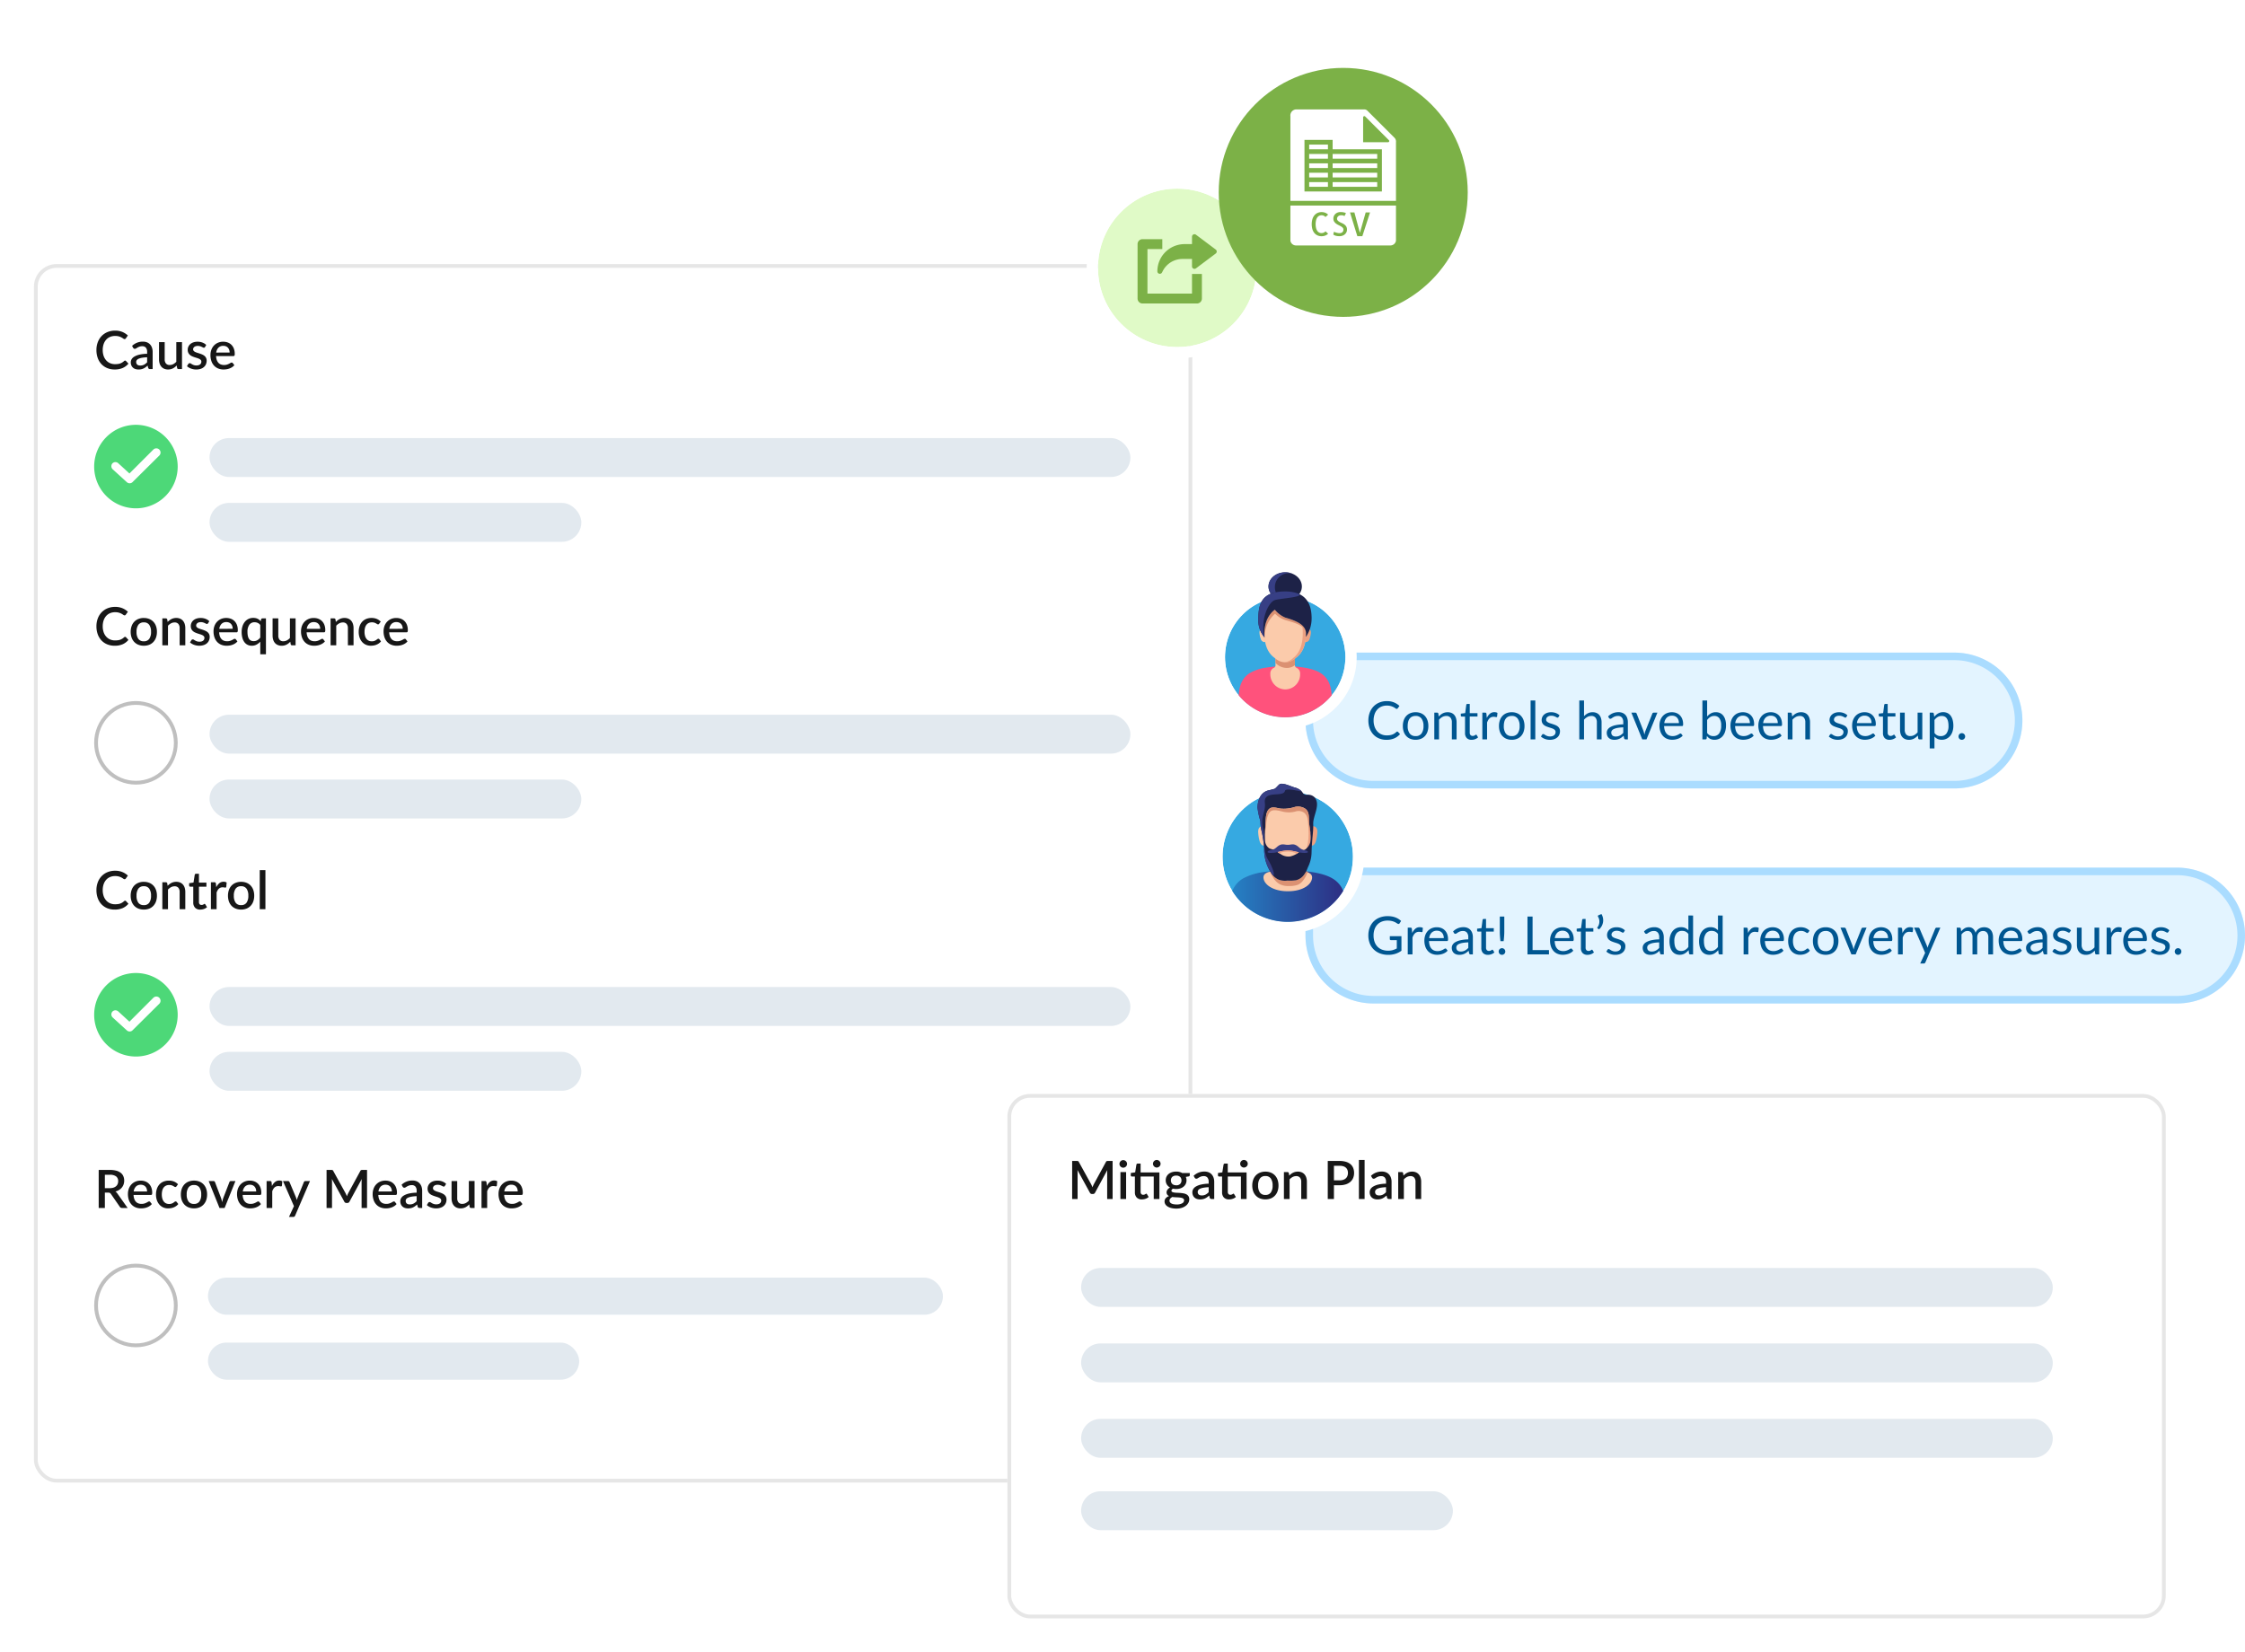 <svg xmlns="http://www.w3.org/2000/svg" xmlns:xlink="http://www.w3.org/1999/xlink" width="595" height="438" viewBox="0 0 595 438">
  <defs>
    <filter id="Card" x="0" y="61" width="325" height="341" filterUnits="userSpaceOnUse">
      <feOffset dy="2" input="SourceAlpha"/>
      <feGaussianBlur stdDeviation="3" result="blur"/>
      <feFlood flood-opacity="0.078"/>
      <feComposite operator="in" in2="blur"/>
      <feComposite in="SourceGraphic"/>
    </filter>
    <filter id="Card-2" x="258" y="281" width="325" height="157" filterUnits="userSpaceOnUse">
      <feOffset dy="2" input="SourceAlpha"/>
      <feGaussianBlur stdDeviation="3" result="blur-2"/>
      <feFlood flood-opacity="0.078"/>
      <feComposite operator="in" in2="blur-2"/>
      <feComposite in="SourceGraphic"/>
    </filter>
    <filter id="Ellipse_652" x="305" y="0" width="102" height="102" filterUnits="userSpaceOnUse">
      <feOffset dy="4" input="SourceAlpha"/>
      <feGaussianBlur stdDeviation="6" result="blur-3"/>
      <feFlood flood-color="#7cb147" flood-opacity="0.6"/>
      <feComposite operator="in" in2="blur-3"/>
      <feComposite in="SourceGraphic"/>
    </filter>
    <linearGradient id="linear-gradient" y1="0.5" x2="1" y2="0.5" gradientUnits="objectBoundingBox">
      <stop offset="0" stop-color="#2581c4"/>
      <stop offset="1" stop-color="#2d2e83"/>
    </linearGradient>
  </defs>
  <g id="Image" transform="translate(-719 -3014)">
    <g id="Checklist" transform="translate(627.926 3036)">
      <g transform="matrix(1, 0, 0, 1, 91.07, -22)" filter="url(#Card)">
        <g id="Card-3" data-name="Card" transform="translate(9 68)" fill="#fff" stroke="#e6e6e6" stroke-width="1">
          <rect width="307" height="323" rx="6" stroke="none"/>
          <rect x="0.5" y="0.5" width="306" height="322" rx="5.5" fill="none"/>
        </g>
      </g>
      <path id="Path_9118" data-name="Path 9118" d="M8.2-2.247a.306.306,0,0,1,.231.1l.651.707A4.144,4.144,0,0,1,7.567-.291a5.2,5.2,0,0,1-2.142.4,5.036,5.036,0,0,1-2-.382A4.393,4.393,0,0,1,1.9-1.334,4.72,4.72,0,0,1,.935-2.961,6.11,6.11,0,0,1,.6-5.04a5.817,5.817,0,0,1,.36-2.083A4.777,4.777,0,0,1,1.971-8.754a4.558,4.558,0,0,1,1.568-1.06,5.214,5.214,0,0,1,2.013-.378,4.919,4.919,0,0,1,1.929.354A4.768,4.768,0,0,1,8.932-8.9l-.539.763A.6.6,0,0,1,8.26-8a.35.35,0,0,1-.21.056.566.566,0,0,1-.319-.13,5.021,5.021,0,0,0-.455-.287,3.529,3.529,0,0,0-.693-.287,3.553,3.553,0,0,0-1.039-.13,3.393,3.393,0,0,0-1.323.252,2.86,2.86,0,0,0-1.036.735A3.418,3.418,0,0,0,2.51-6.615,4.771,4.771,0,0,0,2.268-5.04,4.642,4.642,0,0,0,2.52-3.455a3.443,3.443,0,0,0,.693,1.176,2.962,2.962,0,0,0,1.036.731A3.25,3.25,0,0,0,5.53-1.3a5.594,5.594,0,0,0,.753-.046A2.98,2.98,0,0,0,6.9-1.488a2.833,2.833,0,0,0,.528-.255,3.352,3.352,0,0,0,.494-.378A.422.422,0,0,1,8.2-2.247Zm5.838-.875a9.519,9.519,0,0,0-1.358.129,3.855,3.855,0,0,0-.9.259,1.182,1.182,0,0,0-.493.374.817.817,0,0,0-.15.476,1.042,1.042,0,0,0,.08.431.784.784,0,0,0,.224.294.911.911,0,0,0,.336.168,1.607,1.607,0,0,0,.424.053,2.164,2.164,0,0,0,1.012-.221,3.165,3.165,0,0,0,.823-.64Zm-3.99-3.024a4.088,4.088,0,0,1,2.884-1.127,2.831,2.831,0,0,1,1.1.2,2.192,2.192,0,0,1,.8.564,2.491,2.491,0,0,1,.5.865A3.406,3.406,0,0,1,15.5-4.536V0h-.672A.655.655,0,0,1,14.5-.067a.51.51,0,0,1-.189-.269l-.147-.581a6.628,6.628,0,0,1-.539.438,3.4,3.4,0,0,1-.55.326,2.7,2.7,0,0,1-.609.2,3.591,3.591,0,0,1-.718.067,2.656,2.656,0,0,1-.809-.119,1.775,1.775,0,0,1-.647-.361,1.705,1.705,0,0,1-.431-.6,2.068,2.068,0,0,1-.158-.84,1.623,1.623,0,0,1,.22-.8,2.013,2.013,0,0,1,.728-.7,4.719,4.719,0,0,1,1.337-.515,9.713,9.713,0,0,1,2.048-.231v-.476a1.711,1.711,0,0,0-.329-1.148,1.212,1.212,0,0,0-.966-.378,2.119,2.119,0,0,0-.728.109,3.287,3.287,0,0,0-.511.234q-.217.126-.385.235a.647.647,0,0,1-.357.109.428.428,0,0,1-.263-.081.666.666,0,0,1-.178-.2Zm13.23-.994V0h-.91a.365.365,0,0,1-.385-.287l-.112-.665a4.338,4.338,0,0,1-.472.434,3.065,3.065,0,0,1-.529.336,2.81,2.81,0,0,1-.6.217,2.9,2.9,0,0,1-.682.077,2.564,2.564,0,0,1-1.036-.2A2.057,2.057,0,0,1,17.8-.637a2.382,2.382,0,0,1-.458-.858,3.736,3.736,0,0,1-.154-1.1V-7.14H18.69V-2.6a1.7,1.7,0,0,0,.332,1.12,1.242,1.242,0,0,0,1.011.4,1.955,1.955,0,0,0,.928-.227,3.137,3.137,0,0,0,.808-.627V-7.14Zm6.1,1.3a.374.374,0,0,1-.126.14.335.335,0,0,1-.175.042.563.563,0,0,1-.259-.074q-.14-.074-.329-.165a2.839,2.839,0,0,0-.444-.164,2.176,2.176,0,0,0-.6-.074,1.806,1.806,0,0,0-.508.067,1.142,1.142,0,0,0-.385.189.855.855,0,0,0-.241.287.766.766,0,0,0-.084.354.6.6,0,0,0,.154.42,1.333,1.333,0,0,0,.406.29,3.938,3.938,0,0,0,.574.22q.322.1.658.21a6.637,6.637,0,0,1,.658.259,2.467,2.467,0,0,1,.574.36,1.642,1.642,0,0,1,.406.518,1.622,1.622,0,0,1,.154.739,2.35,2.35,0,0,1-.182.931,2.091,2.091,0,0,1-.532.742,2.447,2.447,0,0,1-.872.49,3.746,3.746,0,0,1-1.193.175A3.8,3.8,0,0,1,26.31.046a4.127,4.127,0,0,1-.658-.182,3.507,3.507,0,0,1-.581-.277,3.059,3.059,0,0,1-.479-.35l.35-.574A.485.485,0,0,1,25.1-1.5a.432.432,0,0,1,.235-.059.524.524,0,0,1,.29.094q.144.095.336.207a2.661,2.661,0,0,0,.465.206,2.1,2.1,0,0,0,.679.095,1.868,1.868,0,0,0,.581-.081,1.164,1.164,0,0,0,.406-.22.886.886,0,0,0,.238-.319.953.953,0,0,0,.077-.381.653.653,0,0,0-.154-.448,1.306,1.306,0,0,0-.41-.3,3.778,3.778,0,0,0-.581-.224q-.326-.1-.661-.21a6.933,6.933,0,0,1-.662-.259,2.276,2.276,0,0,1-.581-.374,1.71,1.71,0,0,1-.41-.553,1.848,1.848,0,0,1-.154-.795,1.973,1.973,0,0,1,.172-.812,1.971,1.971,0,0,1,.5-.679,2.449,2.449,0,0,1,.819-.465,3.374,3.374,0,0,1,1.123-.171,3.553,3.553,0,0,1,1.309.231,2.846,2.846,0,0,1,.987.63ZM35.9-4.375a2.212,2.212,0,0,0-.108-.7,1.647,1.647,0,0,0-.319-.567,1.452,1.452,0,0,0-.521-.378,1.773,1.773,0,0,0-.717-.136,1.741,1.741,0,0,0-1.288.469,2.275,2.275,0,0,0-.6,1.316Zm-3.591.924A3.586,3.586,0,0,0,32.5-2.4a2.172,2.172,0,0,0,.431.739,1.675,1.675,0,0,0,.644.438,2.322,2.322,0,0,0,.837.143,2.55,2.55,0,0,0,.763-.1,3.582,3.582,0,0,0,.56-.224q.238-.122.406-.224a.606.606,0,0,1,.308-.1.321.321,0,0,1,.28.14l.427.553a2.709,2.709,0,0,1-.6.532,3.507,3.507,0,0,1-.714.354,4.034,4.034,0,0,1-.777.2,5.266,5.266,0,0,1-.777.06,3.734,3.734,0,0,1-1.375-.249,3.059,3.059,0,0,1-1.1-.731,3.377,3.377,0,0,1-.728-1.2,4.753,4.753,0,0,1-.263-1.645A4.02,4.02,0,0,1,31.056-5.1a3.306,3.306,0,0,1,.672-1.12,3.155,3.155,0,0,1,1.064-.753,3.476,3.476,0,0,1,1.417-.276,3.391,3.391,0,0,1,1.218.213,2.67,2.67,0,0,1,.966.627A2.881,2.881,0,0,1,37.027-5.4a3.812,3.812,0,0,1,.228,1.362.96.96,0,0,1-.077.469.308.308,0,0,1-.28.119Z" transform="translate(116.032 75.834)" fill="#171717"/>
      <path id="Path_9117" data-name="Path 9117" d="M8.2-2.247a.306.306,0,0,1,.231.1l.651.707A4.144,4.144,0,0,1,7.567-.291a5.2,5.2,0,0,1-2.142.4,5.036,5.036,0,0,1-2-.382A4.393,4.393,0,0,1,1.9-1.334,4.72,4.72,0,0,1,.935-2.961,6.11,6.11,0,0,1,.6-5.04a5.817,5.817,0,0,1,.36-2.083A4.777,4.777,0,0,1,1.971-8.754a4.558,4.558,0,0,1,1.568-1.06,5.214,5.214,0,0,1,2.013-.378,4.919,4.919,0,0,1,1.929.354A4.768,4.768,0,0,1,8.932-8.9l-.539.763A.6.6,0,0,1,8.26-8a.35.35,0,0,1-.21.056.566.566,0,0,1-.319-.13,5.021,5.021,0,0,0-.455-.287,3.529,3.529,0,0,0-.693-.287,3.553,3.553,0,0,0-1.039-.13,3.393,3.393,0,0,0-1.323.252,2.86,2.86,0,0,0-1.036.735A3.418,3.418,0,0,0,2.51-6.615,4.771,4.771,0,0,0,2.268-5.04,4.642,4.642,0,0,0,2.52-3.455a3.443,3.443,0,0,0,.693,1.176,2.962,2.962,0,0,0,1.036.731A3.25,3.25,0,0,0,5.53-1.3a5.594,5.594,0,0,0,.753-.046A2.98,2.98,0,0,0,6.9-1.488a2.833,2.833,0,0,0,.528-.255,3.352,3.352,0,0,0,.494-.378A.422.422,0,0,1,8.2-2.247Zm4.963-5a3.788,3.788,0,0,1,1.432.259,3.069,3.069,0,0,1,1.092.735,3.263,3.263,0,0,1,.7,1.155,4.474,4.474,0,0,1,.245,1.526,4.474,4.474,0,0,1-.245,1.526,3.3,3.3,0,0,1-.7,1.159,3.047,3.047,0,0,1-1.092.739A3.788,3.788,0,0,1,13.16.105a3.807,3.807,0,0,1-1.438-.259,3.081,3.081,0,0,1-1.1-.739,3.272,3.272,0,0,1-.7-1.159,4.474,4.474,0,0,1-.245-1.526A4.474,4.474,0,0,1,9.926-5.1a3.236,3.236,0,0,1,.7-1.155,3.1,3.1,0,0,1,1.1-.735A3.807,3.807,0,0,1,13.16-7.252Zm0,6.181A1.663,1.663,0,0,0,14.6-1.719a3.1,3.1,0,0,0,.472-1.852A3.138,3.138,0,0,0,14.6-5.429a1.656,1.656,0,0,0-1.439-.655,1.681,1.681,0,0,0-1.456.655,3.121,3.121,0,0,0-.476,1.858A3.088,3.088,0,0,0,11.7-1.719,1.688,1.688,0,0,0,13.16-1.071ZM19.474-6.2a4.563,4.563,0,0,1,.48-.431,3.192,3.192,0,0,1,.528-.332,2.826,2.826,0,0,1,.595-.217,2.886,2.886,0,0,1,.686-.077,2.539,2.539,0,0,1,1.032.2,2.064,2.064,0,0,1,.749.553A2.382,2.382,0,0,1,24-5.646a3.736,3.736,0,0,1,.154,1.1V0h-1.5V-4.543a1.7,1.7,0,0,0-.333-1.12,1.242,1.242,0,0,0-1.011-.4,1.946,1.946,0,0,0-.935.231,3.205,3.205,0,0,0-.808.63V0H18.067V-7.14h.91a.37.37,0,0,1,.392.287Zm10.71.35a.374.374,0,0,1-.126.14.335.335,0,0,1-.175.042.563.563,0,0,1-.259-.074q-.14-.074-.329-.165a2.839,2.839,0,0,0-.444-.164,2.176,2.176,0,0,0-.6-.074,1.806,1.806,0,0,0-.508.067,1.142,1.142,0,0,0-.385.189.855.855,0,0,0-.241.287.766.766,0,0,0-.084.354.6.6,0,0,0,.154.42,1.333,1.333,0,0,0,.406.29,3.938,3.938,0,0,0,.574.22q.322.1.658.21a6.637,6.637,0,0,1,.658.259,2.467,2.467,0,0,1,.574.36,1.642,1.642,0,0,1,.406.518,1.622,1.622,0,0,1,.154.739,2.35,2.35,0,0,1-.182.931,2.091,2.091,0,0,1-.532.742,2.447,2.447,0,0,1-.872.49,3.746,3.746,0,0,1-1.193.175,3.8,3.8,0,0,1-.718-.067,4.127,4.127,0,0,1-.658-.182,3.507,3.507,0,0,1-.581-.277,3.059,3.059,0,0,1-.479-.35l.35-.574a.485.485,0,0,1,.157-.164.432.432,0,0,1,.235-.059.524.524,0,0,1,.29.094q.144.095.336.207a2.661,2.661,0,0,0,.465.206,2.1,2.1,0,0,0,.679.095A1.868,1.868,0,0,0,28.5-1.04a1.164,1.164,0,0,0,.406-.22.886.886,0,0,0,.238-.319.953.953,0,0,0,.077-.381.653.653,0,0,0-.154-.448,1.306,1.306,0,0,0-.41-.3,3.778,3.778,0,0,0-.581-.224q-.326-.1-.661-.21a6.933,6.933,0,0,1-.662-.259,2.276,2.276,0,0,1-.581-.374,1.71,1.71,0,0,1-.41-.553,1.848,1.848,0,0,1-.154-.795,1.973,1.973,0,0,1,.172-.812,1.971,1.971,0,0,1,.5-.679,2.449,2.449,0,0,1,.819-.465,3.374,3.374,0,0,1,1.123-.171,3.553,3.553,0,0,1,1.309.231,2.846,2.846,0,0,1,.987.63Zm6.531,1.47a2.212,2.212,0,0,0-.108-.7,1.647,1.647,0,0,0-.319-.567,1.452,1.452,0,0,0-.521-.378,1.773,1.773,0,0,0-.717-.136,1.741,1.741,0,0,0-1.288.469,2.275,2.275,0,0,0-.6,1.316Zm-3.591.924A3.586,3.586,0,0,0,33.313-2.4a2.172,2.172,0,0,0,.431.739,1.675,1.675,0,0,0,.644.438,2.322,2.322,0,0,0,.837.143,2.55,2.55,0,0,0,.763-.1,3.582,3.582,0,0,0,.56-.224q.238-.122.406-.224a.606.606,0,0,1,.308-.1.321.321,0,0,1,.28.14l.427.553a2.709,2.709,0,0,1-.6.532,3.507,3.507,0,0,1-.714.354,4.033,4.033,0,0,1-.777.2,5.266,5.266,0,0,1-.777.06,3.734,3.734,0,0,1-1.375-.249,3.059,3.059,0,0,1-1.1-.731,3.377,3.377,0,0,1-.728-1.2,4.753,4.753,0,0,1-.263-1.645A4.02,4.02,0,0,1,31.868-5.1a3.306,3.306,0,0,1,.672-1.12A3.155,3.155,0,0,1,33.6-6.976a3.476,3.476,0,0,1,1.418-.276,3.391,3.391,0,0,1,1.218.213,2.67,2.67,0,0,1,.966.627A2.881,2.881,0,0,1,37.839-5.4a3.812,3.812,0,0,1,.228,1.362.96.96,0,0,1-.077.469.308.308,0,0,1-.28.119Zm10.9-1.932a1.822,1.822,0,0,0-.693-.563,2.03,2.03,0,0,0-.819-.164,1.641,1.641,0,0,0-1.379.647,3.11,3.11,0,0,0-.5,1.915,4.868,4.868,0,0,0,.112,1.124,2.173,2.173,0,0,0,.322.76,1.241,1.241,0,0,0,.511.427,1.663,1.663,0,0,0,.679.133,1.9,1.9,0,0,0,.991-.248,2.853,2.853,0,0,0,.773-.7ZM45.528-7.14V2.373H44.023V-.973a3.762,3.762,0,0,1-.99.781,2.642,2.642,0,0,1-1.278.3,2.436,2.436,0,0,1-1.092-.242,2.35,2.35,0,0,1-.84-.7,3.408,3.408,0,0,1-.542-1.145,5.777,5.777,0,0,1-.192-1.565A4.9,4.9,0,0,1,39.3-5.026a3.605,3.605,0,0,1,.613-1.18,2.845,2.845,0,0,1,.969-.784,2.831,2.831,0,0,1,1.278-.283,3.056,3.056,0,0,1,.626.059,2.313,2.313,0,0,1,.525.175,2.234,2.234,0,0,1,.444.28,3.057,3.057,0,0,1,.385.375l.091-.469a.365.365,0,0,1,.385-.287Zm7.854,0V0h-.91a.365.365,0,0,1-.385-.287l-.112-.665a4.338,4.338,0,0,1-.472.434,3.064,3.064,0,0,1-.528.336,2.81,2.81,0,0,1-.6.217,2.9,2.9,0,0,1-.682.077,2.564,2.564,0,0,1-1.036-.2A2.057,2.057,0,0,1,47.9-.637a2.382,2.382,0,0,1-.458-.858,3.736,3.736,0,0,1-.154-1.1V-7.14H48.8V-2.6a1.7,1.7,0,0,0,.333,1.12,1.242,1.242,0,0,0,1.011.4,1.955,1.955,0,0,0,.928-.227,3.137,3.137,0,0,0,.808-.627V-7.14ZM59.9-4.375a2.212,2.212,0,0,0-.108-.7,1.647,1.647,0,0,0-.319-.567,1.452,1.452,0,0,0-.521-.378,1.773,1.773,0,0,0-.717-.136,1.741,1.741,0,0,0-1.288.469,2.275,2.275,0,0,0-.6,1.316Zm-3.591.924A3.586,3.586,0,0,0,56.5-2.4a2.172,2.172,0,0,0,.431.739,1.675,1.675,0,0,0,.644.438,2.322,2.322,0,0,0,.837.143,2.55,2.55,0,0,0,.763-.1,3.582,3.582,0,0,0,.56-.224q.238-.122.406-.224a.606.606,0,0,1,.308-.1.321.321,0,0,1,.28.14l.427.553a2.709,2.709,0,0,1-.6.532,3.507,3.507,0,0,1-.714.354,4.034,4.034,0,0,1-.777.2,5.266,5.266,0,0,1-.777.06,3.734,3.734,0,0,1-1.375-.249,3.059,3.059,0,0,1-1.1-.731,3.377,3.377,0,0,1-.728-1.2,4.753,4.753,0,0,1-.262-1.645A4.02,4.02,0,0,1,55.052-5.1a3.306,3.306,0,0,1,.672-1.12,3.155,3.155,0,0,1,1.064-.753,3.476,3.476,0,0,1,1.417-.276,3.391,3.391,0,0,1,1.218.213,2.67,2.67,0,0,1,.966.627A2.881,2.881,0,0,1,61.023-5.4a3.812,3.812,0,0,1,.228,1.362.96.96,0,0,1-.077.469.308.308,0,0,1-.28.119ZM64.057-6.2a4.563,4.563,0,0,1,.479-.431,3.193,3.193,0,0,1,.529-.332,2.826,2.826,0,0,1,.6-.217,2.886,2.886,0,0,1,.686-.077,2.539,2.539,0,0,1,1.033.2,2.064,2.064,0,0,1,.749.553,2.383,2.383,0,0,1,.458.858,3.736,3.736,0,0,1,.154,1.1V0h-1.5V-4.543a1.7,1.7,0,0,0-.333-1.12,1.242,1.242,0,0,0-1.011-.4,1.946,1.946,0,0,0-.935.231,3.206,3.206,0,0,0-.809.63V0h-1.5V-7.14h.91a.37.37,0,0,1,.392.287Zm11.494.455a.778.778,0,0,1-.133.14.292.292,0,0,1-.182.049.459.459,0,0,1-.249-.084q-.13-.084-.308-.186a2.429,2.429,0,0,0-.43-.186,2.018,2.018,0,0,0-.63-.084,1.974,1.974,0,0,0-.857.175,1.666,1.666,0,0,0-.616.5,2.217,2.217,0,0,0-.371.791,4.116,4.116,0,0,0-.122,1.047,3.933,3.933,0,0,0,.133,1.071,2.313,2.313,0,0,0,.382.791,1.645,1.645,0,0,0,.6.49,1.828,1.828,0,0,0,.794.168,2,2,0,0,0,.707-.105,2.17,2.17,0,0,0,.455-.231q.182-.126.312-.231a.432.432,0,0,1,.276-.105.321.321,0,0,1,.28.14l.427.553a2.8,2.8,0,0,1-.574.532,3.252,3.252,0,0,1-.665.354,3.492,3.492,0,0,1-.728.2,4.9,4.9,0,0,1-.763.06,3.11,3.11,0,0,1-1.243-.249A2.9,2.9,0,0,1,71.04-.865a3.438,3.438,0,0,1-.679-1.155,4.535,4.535,0,0,1-.248-1.558,4.633,4.633,0,0,1,.224-1.467,3.33,3.33,0,0,1,.655-1.165,2.974,2.974,0,0,1,1.067-.767,3.663,3.663,0,0,1,1.47-.276A3.467,3.467,0,0,1,74.9-7a3.316,3.316,0,0,1,1.053.714Zm6.23,1.365a2.212,2.212,0,0,0-.108-.7,1.647,1.647,0,0,0-.319-.567,1.452,1.452,0,0,0-.521-.378,1.773,1.773,0,0,0-.717-.136,1.74,1.74,0,0,0-1.288.469,2.275,2.275,0,0,0-.6,1.316Zm-3.591.924A3.586,3.586,0,0,0,78.379-2.4a2.172,2.172,0,0,0,.431.739,1.675,1.675,0,0,0,.644.438,2.322,2.322,0,0,0,.837.143,2.55,2.55,0,0,0,.763-.1,3.582,3.582,0,0,0,.56-.224q.238-.122.406-.224a.606.606,0,0,1,.308-.1.321.321,0,0,1,.28.14l.427.553a2.709,2.709,0,0,1-.6.532,3.508,3.508,0,0,1-.714.354,4.034,4.034,0,0,1-.777.2,5.266,5.266,0,0,1-.777.06,3.734,3.734,0,0,1-1.376-.249,3.059,3.059,0,0,1-1.1-.731,3.377,3.377,0,0,1-.728-1.2A4.753,4.753,0,0,1,76.7-3.717,4.02,4.02,0,0,1,76.934-5.1a3.306,3.306,0,0,1,.672-1.12,3.155,3.155,0,0,1,1.064-.753,3.476,3.476,0,0,1,1.417-.276,3.391,3.391,0,0,1,1.218.213,2.67,2.67,0,0,1,.966.627A2.881,2.881,0,0,1,82.9-5.4a3.812,3.812,0,0,1,.227,1.362.96.96,0,0,1-.077.469.308.308,0,0,1-.28.119Z" transform="translate(116.032 149.066)" fill="#171717"/>
      <path id="Path_9116" data-name="Path 9116" d="M8.2-2.247a.306.306,0,0,1,.231.1l.651.707A4.144,4.144,0,0,1,7.567-.291a5.2,5.2,0,0,1-2.142.4,5.036,5.036,0,0,1-2-.382A4.393,4.393,0,0,1,1.9-1.334,4.72,4.72,0,0,1,.935-2.961,6.11,6.11,0,0,1,.6-5.04a5.817,5.817,0,0,1,.36-2.083A4.777,4.777,0,0,1,1.971-8.754a4.558,4.558,0,0,1,1.568-1.06,5.214,5.214,0,0,1,2.013-.378,4.919,4.919,0,0,1,1.929.354A4.768,4.768,0,0,1,8.932-8.9l-.539.763A.6.6,0,0,1,8.26-8a.35.35,0,0,1-.21.056.566.566,0,0,1-.319-.13,5.021,5.021,0,0,0-.455-.287,3.529,3.529,0,0,0-.693-.287,3.553,3.553,0,0,0-1.039-.13,3.393,3.393,0,0,0-1.323.252,2.86,2.86,0,0,0-1.036.735A3.418,3.418,0,0,0,2.51-6.615,4.771,4.771,0,0,0,2.268-5.04,4.642,4.642,0,0,0,2.52-3.455a3.443,3.443,0,0,0,.693,1.176,2.962,2.962,0,0,0,1.036.731A3.25,3.25,0,0,0,5.53-1.3a5.594,5.594,0,0,0,.753-.046A2.98,2.98,0,0,0,6.9-1.488a2.833,2.833,0,0,0,.528-.255,3.352,3.352,0,0,0,.494-.378A.422.422,0,0,1,8.2-2.247Zm4.963-5a3.788,3.788,0,0,1,1.432.259,3.069,3.069,0,0,1,1.092.735,3.263,3.263,0,0,1,.7,1.155,4.474,4.474,0,0,1,.245,1.526,4.474,4.474,0,0,1-.245,1.526,3.3,3.3,0,0,1-.7,1.159,3.047,3.047,0,0,1-1.092.739A3.788,3.788,0,0,1,13.16.105a3.807,3.807,0,0,1-1.438-.259,3.081,3.081,0,0,1-1.1-.739,3.272,3.272,0,0,1-.7-1.159,4.474,4.474,0,0,1-.245-1.526A4.474,4.474,0,0,1,9.926-5.1a3.236,3.236,0,0,1,.7-1.155,3.1,3.1,0,0,1,1.1-.735A3.807,3.807,0,0,1,13.16-7.252Zm0,6.181A1.663,1.663,0,0,0,14.6-1.719a3.1,3.1,0,0,0,.472-1.852A3.138,3.138,0,0,0,14.6-5.429a1.656,1.656,0,0,0-1.439-.655,1.681,1.681,0,0,0-1.456.655,3.121,3.121,0,0,0-.476,1.858A3.088,3.088,0,0,0,11.7-1.719,1.688,1.688,0,0,0,13.16-1.071ZM19.474-6.2a4.563,4.563,0,0,1,.48-.431,3.192,3.192,0,0,1,.528-.332,2.826,2.826,0,0,1,.595-.217,2.886,2.886,0,0,1,.686-.077,2.539,2.539,0,0,1,1.032.2,2.064,2.064,0,0,1,.749.553A2.382,2.382,0,0,1,24-5.646a3.736,3.736,0,0,1,.154,1.1V0h-1.5V-4.543a1.7,1.7,0,0,0-.333-1.12,1.242,1.242,0,0,0-1.011-.4,1.946,1.946,0,0,0-.935.231,3.205,3.205,0,0,0-.808.63V0H18.067V-7.14h.91a.37.37,0,0,1,.392.287ZM28.112.112a1.806,1.806,0,0,1-1.369-.5,1.957,1.957,0,0,1-.479-1.41V-5.957H25.48a.317.317,0,0,1-.217-.08.306.306,0,0,1-.091-.242v-.609l1.155-.168.329-2.065a.4.4,0,0,1,.119-.193A.328.328,0,0,1,27-9.387h.77v2.345H29.75v1.085H27.769V-1.9a.832.832,0,0,0,.189.588.656.656,0,0,0,.5.2.888.888,0,0,0,.3-.046,1.361,1.361,0,0,0,.217-.1q.091-.052.157-.1a.23.23,0,0,1,.129-.045.229.229,0,0,1,.2.14l.448.735a2.442,2.442,0,0,1-.826.473A2.98,2.98,0,0,1,28.112.112Zm4.249-5.929a3.157,3.157,0,0,1,.812-1.068,1.747,1.747,0,0,1,1.141-.388,1.728,1.728,0,0,1,.434.052,1.22,1.22,0,0,1,.364.158l-.1,1.134a.282.282,0,0,1-.088.165.253.253,0,0,1-.158.045,1.689,1.689,0,0,1-.3-.038,2.14,2.14,0,0,0-.413-.039,1.572,1.572,0,0,0-.557.091,1.345,1.345,0,0,0-.434.266,1.79,1.79,0,0,0-.34.427,4.119,4.119,0,0,0-.273.574V0H30.94V-7.14h.875a.475.475,0,0,1,.329.088.538.538,0,0,1,.126.3Zm6.587-1.435a3.788,3.788,0,0,1,1.431.259,3.069,3.069,0,0,1,1.092.735,3.263,3.263,0,0,1,.7,1.155,4.474,4.474,0,0,1,.245,1.526,4.474,4.474,0,0,1-.245,1.526,3.3,3.3,0,0,1-.7,1.159,3.047,3.047,0,0,1-1.092.739,3.788,3.788,0,0,1-1.431.259A3.807,3.807,0,0,1,37.51-.154a3.081,3.081,0,0,1-1.1-.739,3.272,3.272,0,0,1-.7-1.159,4.474,4.474,0,0,1-.245-1.526A4.474,4.474,0,0,1,35.714-5.1a3.236,3.236,0,0,1,.7-1.155,3.1,3.1,0,0,1,1.1-.735A3.807,3.807,0,0,1,38.948-7.252Zm0,6.181a1.663,1.663,0,0,0,1.438-.648,3.1,3.1,0,0,0,.472-1.852,3.138,3.138,0,0,0-.472-1.858,1.656,1.656,0,0,0-1.438-.655,1.681,1.681,0,0,0-1.456.655,3.121,3.121,0,0,0-.476,1.858,3.088,3.088,0,0,0,.476,1.852A1.688,1.688,0,0,0,38.948-1.071Zm6.44-9.289V0H43.883V-10.36Z" transform="translate(116.032 219.008)" fill="#171717"/>
      <path id="Path_9115" data-name="Path 9115" d="M4.123-5.25a3.176,3.176,0,0,0,.98-.136,1.975,1.975,0,0,0,.7-.382,1.555,1.555,0,0,0,.42-.584,1.956,1.956,0,0,0,.14-.753,1.514,1.514,0,0,0-.546-1.26A2.626,2.626,0,0,0,4.165-8.8H2.835V-5.25ZM8.869,0H7.406a.674.674,0,0,1-.63-.336l-2.352-3.4a.776.776,0,0,0-.259-.252.9.9,0,0,0-.42-.077h-.91V0H1.2V-10.08H4.165a6.339,6.339,0,0,1,1.712.2A3.26,3.26,0,0,1,7.056-9.3a2.285,2.285,0,0,1,.683.9,2.991,2.991,0,0,1,.22,1.169,2.976,2.976,0,0,1-.158.98,2.746,2.746,0,0,1-.455.826,2.92,2.92,0,0,1-.732.644,3.712,3.712,0,0,1-.987.427,1.637,1.637,0,0,1,.518.511Zm5.159-4.375a2.212,2.212,0,0,0-.108-.7,1.647,1.647,0,0,0-.318-.567,1.452,1.452,0,0,0-.522-.378,1.773,1.773,0,0,0-.717-.136,1.74,1.74,0,0,0-1.288.469,2.275,2.275,0,0,0-.6,1.316Zm-3.591.924A3.586,3.586,0,0,0,10.626-2.4a2.172,2.172,0,0,0,.431.739,1.675,1.675,0,0,0,.644.438,2.322,2.322,0,0,0,.837.143,2.55,2.55,0,0,0,.763-.1,3.582,3.582,0,0,0,.56-.224q.238-.122.406-.224a.606.606,0,0,1,.308-.1.321.321,0,0,1,.28.14l.427.553a2.709,2.709,0,0,1-.6.532,3.508,3.508,0,0,1-.714.354,4.034,4.034,0,0,1-.777.2,5.266,5.266,0,0,1-.777.06,3.734,3.734,0,0,1-1.375-.249,3.059,3.059,0,0,1-1.1-.731,3.377,3.377,0,0,1-.728-1.2,4.753,4.753,0,0,1-.263-1.645A4.02,4.02,0,0,1,9.181-5.1a3.306,3.306,0,0,1,.672-1.12,3.155,3.155,0,0,1,1.064-.753,3.476,3.476,0,0,1,1.418-.276,3.391,3.391,0,0,1,1.218.213,2.67,2.67,0,0,1,.966.627A2.881,2.881,0,0,1,15.152-5.4a3.812,3.812,0,0,1,.227,1.362.96.96,0,0,1-.077.469.308.308,0,0,1-.28.119ZM21.826-5.74a.778.778,0,0,1-.133.14.292.292,0,0,1-.182.049.459.459,0,0,1-.249-.084q-.13-.084-.308-.186a2.429,2.429,0,0,0-.431-.186,2.018,2.018,0,0,0-.63-.084,1.974,1.974,0,0,0-.858.175,1.666,1.666,0,0,0-.616.5,2.217,2.217,0,0,0-.371.791,4.116,4.116,0,0,0-.122,1.047,3.932,3.932,0,0,0,.133,1.071,2.313,2.313,0,0,0,.382.791,1.645,1.645,0,0,0,.6.49,1.828,1.828,0,0,0,.795.168,2,2,0,0,0,.707-.105A2.17,2.17,0,0,0,21-1.393q.182-.126.312-.231a.432.432,0,0,1,.277-.105.321.321,0,0,1,.28.14l.427.553a2.8,2.8,0,0,1-.574.532,3.252,3.252,0,0,1-.665.354,3.492,3.492,0,0,1-.728.2,4.9,4.9,0,0,1-.763.06,3.11,3.11,0,0,1-1.243-.249,2.9,2.9,0,0,1-1.008-.721,3.438,3.438,0,0,1-.679-1.155,4.535,4.535,0,0,1-.248-1.558,4.633,4.633,0,0,1,.224-1.467,3.33,3.33,0,0,1,.655-1.165,2.975,2.975,0,0,1,1.067-.767,3.663,3.663,0,0,1,1.47-.276A3.467,3.467,0,0,1,21.172-7a3.316,3.316,0,0,1,1.053.714ZM26.46-7.252a3.788,3.788,0,0,1,1.432.259,3.069,3.069,0,0,1,1.092.735,3.263,3.263,0,0,1,.7,1.155,4.474,4.474,0,0,1,.245,1.526,4.474,4.474,0,0,1-.245,1.526,3.3,3.3,0,0,1-.7,1.159,3.047,3.047,0,0,1-1.092.739A3.788,3.788,0,0,1,26.46.105a3.807,3.807,0,0,1-1.438-.259,3.081,3.081,0,0,1-1.1-.739,3.272,3.272,0,0,1-.7-1.159,4.474,4.474,0,0,1-.245-1.526A4.474,4.474,0,0,1,23.226-5.1a3.236,3.236,0,0,1,.7-1.155,3.1,3.1,0,0,1,1.1-.735A3.807,3.807,0,0,1,26.46-7.252Zm0,6.181A1.663,1.663,0,0,0,27.9-1.719a3.1,3.1,0,0,0,.472-1.852A3.138,3.138,0,0,0,27.9-5.429a1.656,1.656,0,0,0-1.439-.655A1.681,1.681,0,0,0,25-5.429a3.121,3.121,0,0,0-.476,1.858A3.088,3.088,0,0,0,25-1.719,1.688,1.688,0,0,0,26.46-1.071ZM37.443-7.14,34.573,0H33.215l-2.87-7.14h1.239a.467.467,0,0,1,.291.088.4.4,0,0,1,.15.207l1.582,4.158q.1.294.175.581t.133.581q.056-.294.137-.578t.179-.584l1.61-4.158a.427.427,0,0,1,.154-.21.442.442,0,0,1,.273-.084Zm5.5,2.765a2.212,2.212,0,0,0-.108-.7,1.647,1.647,0,0,0-.319-.567A1.452,1.452,0,0,0,42-6.024a1.773,1.773,0,0,0-.717-.136,1.741,1.741,0,0,0-1.288.469,2.275,2.275,0,0,0-.6,1.316Zm-3.591.924A3.586,3.586,0,0,0,39.543-2.4a2.172,2.172,0,0,0,.431.739,1.675,1.675,0,0,0,.644.438,2.322,2.322,0,0,0,.837.143,2.55,2.55,0,0,0,.763-.1,3.582,3.582,0,0,0,.56-.224q.238-.122.406-.224a.606.606,0,0,1,.308-.1.321.321,0,0,1,.28.14l.427.553a2.709,2.709,0,0,1-.6.532,3.507,3.507,0,0,1-.714.354,4.034,4.034,0,0,1-.777.2,5.266,5.266,0,0,1-.777.06,3.734,3.734,0,0,1-1.375-.249,3.059,3.059,0,0,1-1.1-.731,3.377,3.377,0,0,1-.728-1.2,4.753,4.753,0,0,1-.262-1.645A4.02,4.02,0,0,1,38.1-5.1a3.306,3.306,0,0,1,.672-1.12,3.155,3.155,0,0,1,1.064-.753,3.476,3.476,0,0,1,1.417-.276,3.391,3.391,0,0,1,1.218.213,2.67,2.67,0,0,1,.966.627A2.881,2.881,0,0,1,44.069-5.4,3.812,3.812,0,0,1,44.3-4.039a.96.96,0,0,1-.077.469.308.308,0,0,1-.28.119Zm7.763-2.366a3.157,3.157,0,0,1,.812-1.068,1.747,1.747,0,0,1,1.141-.388,1.728,1.728,0,0,1,.434.052,1.22,1.22,0,0,1,.364.158l-.1,1.134a.282.282,0,0,1-.088.165.253.253,0,0,1-.158.045,1.689,1.689,0,0,1-.3-.038A2.14,2.14,0,0,0,48.8-5.8a1.572,1.572,0,0,0-.557.091,1.345,1.345,0,0,0-.434.266,1.79,1.79,0,0,0-.34.427,4.119,4.119,0,0,0-.273.574V0H45.7V-7.14h.875a.475.475,0,0,1,.329.088.538.538,0,0,1,.126.3ZM57.2-7.14,53.263,2.03a.738.738,0,0,1-.186.252.51.51,0,0,1-.333.091H51.632L52.948-.483,50.036-7.14h1.309a.432.432,0,0,1,.29.088.543.543,0,0,1,.151.207l1.7,4.053q.063.175.116.346t.1.354q.056-.182.112-.357t.126-.35l1.631-4.046a.464.464,0,0,1,.165-.21.425.425,0,0,1,.256-.084Zm15.12-2.94V0H70.875V-6.909q0-.168.01-.367t.032-.4L67.676-1.694a.616.616,0,0,1-.581.371h-.231a.607.607,0,0,1-.581-.371l-3.29-6q.021.2.032.406t.01.378V0H61.593V-10.08h1.225a1.142,1.142,0,0,1,.336.038.423.423,0,0,1,.217.235l3.234,5.859q.1.2.2.416t.172.438q.084-.224.179-.444t.2-.424l3.185-5.845a.423.423,0,0,1,.217-.235,1.142,1.142,0,0,1,.336-.038Zm6.58,5.7a2.212,2.212,0,0,0-.108-.7,1.647,1.647,0,0,0-.318-.567,1.452,1.452,0,0,0-.522-.378,1.773,1.773,0,0,0-.717-.136,1.74,1.74,0,0,0-1.288.469,2.275,2.275,0,0,0-.6,1.316Zm-3.591.924A3.586,3.586,0,0,0,75.495-2.4a2.172,2.172,0,0,0,.431.739,1.675,1.675,0,0,0,.644.438,2.322,2.322,0,0,0,.837.143,2.55,2.55,0,0,0,.763-.1,3.582,3.582,0,0,0,.56-.224q.238-.122.406-.224a.606.606,0,0,1,.308-.1.321.321,0,0,1,.28.14l.427.553a2.709,2.709,0,0,1-.6.532,3.508,3.508,0,0,1-.714.354,4.034,4.034,0,0,1-.777.2,5.266,5.266,0,0,1-.777.06A3.734,3.734,0,0,1,75.9-.144a3.059,3.059,0,0,1-1.1-.731,3.377,3.377,0,0,1-.728-1.2,4.753,4.753,0,0,1-.263-1.645A4.02,4.02,0,0,1,74.049-5.1a3.306,3.306,0,0,1,.672-1.12,3.155,3.155,0,0,1,1.064-.753A3.476,3.476,0,0,1,77.2-7.252a3.391,3.391,0,0,1,1.218.213,2.67,2.67,0,0,1,.966.627A2.881,2.881,0,0,1,80.021-5.4a3.812,3.812,0,0,1,.228,1.362.96.96,0,0,1-.077.469.308.308,0,0,1-.28.119Zm10.157.329a9.519,9.519,0,0,0-1.358.129,3.855,3.855,0,0,0-.9.259,1.182,1.182,0,0,0-.493.374.817.817,0,0,0-.15.476,1.043,1.043,0,0,0,.08.431.785.785,0,0,0,.224.294.911.911,0,0,0,.336.168,1.607,1.607,0,0,0,.424.053,2.164,2.164,0,0,0,1.011-.221,3.165,3.165,0,0,0,.823-.64Zm-3.99-3.024a4.088,4.088,0,0,1,2.884-1.127,2.831,2.831,0,0,1,1.1.2,2.192,2.192,0,0,1,.8.564,2.491,2.491,0,0,1,.5.865,3.406,3.406,0,0,1,.172,1.109V0h-.672a.655.655,0,0,1-.329-.067.51.51,0,0,1-.189-.269l-.147-.581a6.629,6.629,0,0,1-.539.438,3.4,3.4,0,0,1-.549.326,2.7,2.7,0,0,1-.609.2,3.591,3.591,0,0,1-.717.067,2.656,2.656,0,0,1-.809-.119,1.775,1.775,0,0,1-.647-.361,1.705,1.705,0,0,1-.43-.6,2.067,2.067,0,0,1-.158-.84,1.623,1.623,0,0,1,.22-.8,2.013,2.013,0,0,1,.728-.7,4.719,4.719,0,0,1,1.337-.515,9.713,9.713,0,0,1,2.048-.231v-.476a1.711,1.711,0,0,0-.329-1.148,1.212,1.212,0,0,0-.966-.378,2.119,2.119,0,0,0-.728.109,3.287,3.287,0,0,0-.511.234q-.217.126-.385.235a.647.647,0,0,1-.357.109.428.428,0,0,1-.263-.081.666.666,0,0,1-.178-.2Zm11.473.3a.374.374,0,0,1-.126.14.335.335,0,0,1-.175.042.563.563,0,0,1-.259-.074q-.14-.074-.329-.165a2.839,2.839,0,0,0-.444-.164,2.176,2.176,0,0,0-.6-.074,1.806,1.806,0,0,0-.507.067,1.142,1.142,0,0,0-.385.189.855.855,0,0,0-.242.287.766.766,0,0,0-.084.354.6.6,0,0,0,.154.42,1.333,1.333,0,0,0,.406.29,3.938,3.938,0,0,0,.574.22q.322.1.658.21a6.638,6.638,0,0,1,.658.259,2.467,2.467,0,0,1,.574.36,1.642,1.642,0,0,1,.406.518,1.622,1.622,0,0,1,.154.739A2.35,2.35,0,0,1,93.2-1.3a2.091,2.091,0,0,1-.532.742,2.447,2.447,0,0,1-.871.49A3.746,3.746,0,0,1,90.6.112a3.8,3.8,0,0,1-.717-.067,4.127,4.127,0,0,1-.658-.182,3.507,3.507,0,0,1-.581-.277,3.059,3.059,0,0,1-.479-.35l.35-.574a.485.485,0,0,1,.158-.164.432.432,0,0,1,.234-.059.524.524,0,0,1,.291.094q.143.095.336.207A2.661,2.661,0,0,0,90-1.054a2.1,2.1,0,0,0,.679.095,1.868,1.868,0,0,0,.581-.081,1.164,1.164,0,0,0,.406-.22.886.886,0,0,0,.238-.319.953.953,0,0,0,.077-.381.653.653,0,0,0-.154-.448,1.306,1.306,0,0,0-.41-.3,3.778,3.778,0,0,0-.581-.224q-.326-.1-.662-.21a6.933,6.933,0,0,1-.661-.259,2.276,2.276,0,0,1-.581-.374,1.71,1.71,0,0,1-.41-.553,1.848,1.848,0,0,1-.154-.795,1.973,1.973,0,0,1,.172-.812,1.971,1.971,0,0,1,.5-.679,2.449,2.449,0,0,1,.819-.465,3.374,3.374,0,0,1,1.124-.171,3.553,3.553,0,0,1,1.309.231,2.846,2.846,0,0,1,.987.63Zm7.868-1.3V0H99.9a.365.365,0,0,1-.385-.287l-.112-.665a4.338,4.338,0,0,1-.472.434,3.065,3.065,0,0,1-.529.336,2.81,2.81,0,0,1-.6.217,2.9,2.9,0,0,1-.682.077,2.564,2.564,0,0,1-1.036-.2,2.057,2.057,0,0,1-.752-.553,2.382,2.382,0,0,1-.459-.858,3.736,3.736,0,0,1-.154-1.1V-7.14h1.5V-2.6a1.7,1.7,0,0,0,.333,1.12,1.242,1.242,0,0,0,1.011.4,1.955,1.955,0,0,0,.927-.227,3.137,3.137,0,0,0,.809-.627V-7.14Zm3.255,1.323a3.157,3.157,0,0,1,.812-1.068,1.747,1.747,0,0,1,1.141-.388,1.728,1.728,0,0,1,.434.052,1.22,1.22,0,0,1,.364.158l-.1,1.134a.282.282,0,0,1-.088.165.253.253,0,0,1-.158.045,1.689,1.689,0,0,1-.3-.038,2.14,2.14,0,0,0-.413-.039,1.572,1.572,0,0,0-.557.091,1.345,1.345,0,0,0-.434.266,1.79,1.79,0,0,0-.34.427,4.119,4.119,0,0,0-.273.574V0h-1.5V-7.14h.875a.475.475,0,0,1,.329.088.538.538,0,0,1,.126.3Zm8.183,1.442a2.212,2.212,0,0,0-.108-.7,1.647,1.647,0,0,0-.319-.567,1.452,1.452,0,0,0-.521-.378,1.773,1.773,0,0,0-.717-.136,1.74,1.74,0,0,0-1.288.469,2.275,2.275,0,0,0-.6,1.316Zm-3.591.924A3.586,3.586,0,0,0,108.85-2.4a2.172,2.172,0,0,0,.431.739,1.675,1.675,0,0,0,.644.438,2.322,2.322,0,0,0,.837.143,2.55,2.55,0,0,0,.763-.1,3.582,3.582,0,0,0,.56-.224q.238-.122.406-.224a.606.606,0,0,1,.308-.1.321.321,0,0,1,.28.14l.427.553a2.709,2.709,0,0,1-.6.532,3.508,3.508,0,0,1-.714.354,4.034,4.034,0,0,1-.777.2,5.266,5.266,0,0,1-.777.06,3.734,3.734,0,0,1-1.376-.249,3.059,3.059,0,0,1-1.1-.731,3.377,3.377,0,0,1-.728-1.2,4.753,4.753,0,0,1-.263-1.645A4.02,4.02,0,0,1,107.4-5.1a3.306,3.306,0,0,1,.672-1.12,3.155,3.155,0,0,1,1.064-.753,3.476,3.476,0,0,1,1.417-.276,3.391,3.391,0,0,1,1.218.213,2.67,2.67,0,0,1,.966.627,2.881,2.881,0,0,1,.633,1.012,3.812,3.812,0,0,1,.227,1.362.96.96,0,0,1-.077.469.308.308,0,0,1-.28.119Z" transform="translate(116.032 298.213)" fill="#171717"/>
      <g id="CLI" transform="translate(116.032 90.61)">
        <g id="Content">
          <path id="iconCompleted" d="M11.069,0A11.069,11.069,0,1,0,22.137,11.069,11.081,11.081,0,0,0,11.069,0Zm6.186,8.156-7.074,7.018a1.088,1.088,0,0,1-1.526.028L4.91,11.79a1.125,1.125,0,0,1-.083-1.553,1.1,1.1,0,0,1,1.553-.055L9.349,12.9l6.325-6.325a1.118,1.118,0,1,1,1.581,1.581Z" fill="#4dd878"/>
        </g>
        <rect id="Rectangle_189" data-name="Rectangle 189" width="244.063" height="10.313" rx="5.156" transform="translate(30.572 3.515)" fill="#e2e9ef"/>
        <rect id="Rectangle_190" data-name="Rectangle 190" width="98.542" height="10.313" rx="5.156" transform="translate(30.572 20.702)" fill="#e2e9ef"/>
      </g>
      <g id="CLI-2" data-name="CLI" transform="translate(116.032 163.843)">
        <g id="Content-2" data-name="Content">
          <g id="Ellipse_28" data-name="Ellipse 28" fill="#fff" stroke="#bfbfbf" stroke-width="1">
            <circle cx="11.069" cy="11.069" r="11.069" stroke="none"/>
            <circle cx="11.069" cy="11.069" r="10.569" fill="none"/>
          </g>
        </g>
        <rect id="Rectangle_189-2" data-name="Rectangle 189" width="244.063" height="10.313" rx="5.156" transform="translate(30.572 3.615)" fill="#e2e9ef"/>
        <rect id="Rectangle_190-2" data-name="Rectangle 190" width="98.542" height="10.313" rx="5.156" transform="translate(30.572 20.803)" fill="#e2e9ef"/>
      </g>
      <g id="CLI-3" data-name="CLI" transform="translate(116.032 234.7)">
        <g id="Content-3" data-name="Content" transform="translate(0 1.23)">
          <path id="iconCompleted-2" data-name="iconCompleted" d="M11.069,0A11.069,11.069,0,1,0,22.137,11.069,11.081,11.081,0,0,0,11.069,0Zm6.186,8.156-7.074,7.018a1.088,1.088,0,0,1-1.526.028L4.91,11.79a1.125,1.125,0,0,1-.083-1.553,1.1,1.1,0,0,1,1.553-.055L9.349,12.9l6.325-6.325a1.118,1.118,0,1,1,1.581,1.581Z" fill="#4dd878"/>
        </g>
        <rect id="Rectangle_189-3" data-name="Rectangle 189" width="244.062" height="10.313" rx="5.156" transform="translate(30.572 4.946)" fill="#e2e9ef"/>
        <rect id="Rectangle_190-3" data-name="Rectangle 190" width="98.542" height="10.313" rx="5.156" transform="translate(30.572 22.133)" fill="#e2e9ef"/>
      </g>
      <g id="CLI-4" data-name="CLI" transform="translate(116.032 311.76)">
        <g id="Content-4" data-name="Content" transform="translate(0 1.23)">
          <g id="Ellipse_28-2" data-name="Ellipse 28" fill="#fff" stroke="#bfbfbf" stroke-width="1">
            <circle cx="11.069" cy="11.069" r="11.069" stroke="none"/>
            <circle cx="11.069" cy="11.069" r="10.569" fill="none"/>
          </g>
        </g>
        <rect id="Rectangle_189-4" data-name="Rectangle 189" width="194.792" height="9.839" rx="4.919" transform="translate(30.159 4.919)" fill="#e2e9ef"/>
        <rect id="Rectangle_190-4" data-name="Rectangle 190" width="98.387" height="9.839" rx="4.919" transform="translate(30.159 22.137)" fill="#e2e9ef"/>
      </g>
    </g>
    <g id="Mitigation_Plan" data-name="Mitigation Plan" transform="translate(885.926 3256)">
      <g transform="matrix(1, 0, 0, 1, -166.93, -242)" filter="url(#Card-2)">
        <g id="Card-4" data-name="Card" transform="translate(267 288)" fill="#fff" stroke="#e6e6e6" stroke-width="1">
          <rect width="307" height="139" rx="6" stroke="none"/>
          <rect x="0.5" y="0.5" width="306" height="138" rx="5.5" fill="none"/>
        </g>
      </g>
      <path id="Path_9114" data-name="Path 9114" d="M11.921-10.08V0H10.479V-6.909q0-.168.01-.367t.031-.4L7.28-1.694a.616.616,0,0,1-.581.371H6.468a.607.607,0,0,1-.581-.371l-3.29-6q.021.2.032.406t.01.378V0H1.2V-10.08H2.422a1.142,1.142,0,0,1,.336.038.423.423,0,0,1,.217.235L6.209-3.948q.105.2.2.416t.172.438q.084-.224.179-.444t.2-.424l3.185-5.845a.423.423,0,0,1,.217-.235,1.142,1.142,0,0,1,.336-.038ZM15.5-7.14V0H13.993V-7.14ZM15.75-9.3a.941.941,0,0,1-.081.385,1.012,1.012,0,0,1-.22.318,1.074,1.074,0,0,1-.325.217.983.983,0,0,1-.4.081.917.917,0,0,1-.382-.081,1.01,1.01,0,0,1-.311-.217,1.075,1.075,0,0,1-.214-.318.941.941,0,0,1-.081-.385.958.958,0,0,1,.081-.392,1.075,1.075,0,0,1,.214-.318,1.01,1.01,0,0,1,.311-.217.917.917,0,0,1,.382-.08.983.983,0,0,1,.4.08,1.074,1.074,0,0,1,.325.217,1.012,1.012,0,0,1,.22.318A.958.958,0,0,1,15.75-9.3ZM24.325,0H22.82V-5.957H19.341V-1.9a.832.832,0,0,0,.189.588.656.656,0,0,0,.5.2.888.888,0,0,0,.3-.046,1.361,1.361,0,0,0,.217-.1q.091-.052.157-.1a.23.23,0,0,1,.129-.045.229.229,0,0,1,.2.14l.448.735a2.442,2.442,0,0,1-.826.473,2.98,2.98,0,0,1-.98.165,1.806,1.806,0,0,1-1.369-.5,1.957,1.957,0,0,1-.479-1.41V-5.957h-.784a.317.317,0,0,1-.217-.08.306.306,0,0,1-.091-.242v-.609L17.9-7.056l.329-2.065a.4.4,0,0,1,.119-.193.328.328,0,0,1,.224-.074h.77v2.345h4.984Zm.308-9.331a.917.917,0,0,1-.08.381,1.024,1.024,0,0,1-.221.315,1.074,1.074,0,0,1-.326.217.966.966,0,0,1-.388.08.917.917,0,0,1-.382-.08,1.055,1.055,0,0,1-.315-.217A1.055,1.055,0,0,1,22.7-8.95a.917.917,0,0,1-.08-.381.983.983,0,0,1,.08-.4,1.03,1.03,0,0,1,.217-.322,1.055,1.055,0,0,1,.315-.217.917.917,0,0,1,.382-.081.966.966,0,0,1,.388.081,1.074,1.074,0,0,1,.326.217,1,1,0,0,1,.221.322A.983.983,0,0,1,24.633-9.331Zm4.137,5.7a1.409,1.409,0,0,0,1.05-.357,1.273,1.273,0,0,0,.35-.931,1.244,1.244,0,0,0-.35-.931A1.444,1.444,0,0,0,28.77-6.2a1.446,1.446,0,0,0-1.046.343,1.237,1.237,0,0,0-.354.931,1.439,1.439,0,0,0,.091.518,1.131,1.131,0,0,0,.266.409,1.191,1.191,0,0,0,.438.266A1.783,1.783,0,0,0,28.77-3.633ZM30.863.35a.531.531,0,0,0-.136-.381.91.91,0,0,0-.368-.224,2.642,2.642,0,0,0-.539-.119q-.308-.038-.654-.056l-.707-.035q-.361-.017-.7-.067a1.853,1.853,0,0,0-.55.42A.837.837,0,0,0,27,.455a.752.752,0,0,0,.108.392.917.917,0,0,0,.336.315,2,2,0,0,0,.581.21,4.054,4.054,0,0,0,.851.077,2.878,2.878,0,0,0,1.491-.308A.91.91,0,0,0,30.863.35Zm1.512-7.231v.56q0,.28-.336.343l-.714.119a2.183,2.183,0,0,1,.182.9A2.158,2.158,0,0,1,31.3-4a2.146,2.146,0,0,1-.571.728,2.574,2.574,0,0,1-.868.462,3.57,3.57,0,0,1-1.092.161,3.835,3.835,0,0,1-.437-.025q-.214-.024-.417-.066a.988.988,0,0,0-.3.252.456.456,0,0,0-.1.273.367.367,0,0,0,.2.343,1.6,1.6,0,0,0,.535.161,6.783,6.783,0,0,0,.76.063q.427.014.868.049a8.172,8.172,0,0,1,.868.116,2.5,2.5,0,0,1,.76.266,1.49,1.49,0,0,1,.535.5,1.489,1.489,0,0,1,.2.819,1.925,1.925,0,0,1-.231.9,2.43,2.43,0,0,1-.669.784,3.46,3.46,0,0,1-1.067.55,4.6,4.6,0,0,1-1.435.206,5.555,5.555,0,0,1-1.389-.154,3.266,3.266,0,0,1-.987-.416,1.787,1.787,0,0,1-.588-.606A1.439,1.439,0,0,1,25.69.651a1.248,1.248,0,0,1,.319-.861,2.123,2.123,0,0,1,.865-.56,1.222,1.222,0,0,1-.472-.385,1.069,1.069,0,0,1-.179-.644,1.185,1.185,0,0,1,.231-.658,1.809,1.809,0,0,1,.693-.581,2.276,2.276,0,0,1-.84-.781A2.081,2.081,0,0,1,26-4.956a2.174,2.174,0,0,1,.206-.959,2.11,2.11,0,0,1,.577-.728,2.649,2.649,0,0,1,.878-.462,3.653,3.653,0,0,1,1.11-.161,3.236,3.236,0,0,1,1.61.385ZM37.38-3.122a9.519,9.519,0,0,0-1.358.129,3.855,3.855,0,0,0-.9.259,1.182,1.182,0,0,0-.493.374.817.817,0,0,0-.151.476,1.042,1.042,0,0,0,.081.431.784.784,0,0,0,.224.294.911.911,0,0,0,.336.168,1.607,1.607,0,0,0,.424.053,2.164,2.164,0,0,0,1.012-.221,3.165,3.165,0,0,0,.823-.64ZM33.39-6.146a4.088,4.088,0,0,1,2.884-1.127,2.831,2.831,0,0,1,1.1.2,2.192,2.192,0,0,1,.805.564,2.491,2.491,0,0,1,.5.865,3.406,3.406,0,0,1,.172,1.109V0h-.672a.655.655,0,0,1-.329-.067.51.51,0,0,1-.189-.269l-.147-.581a6.629,6.629,0,0,1-.539.438,3.4,3.4,0,0,1-.549.326,2.7,2.7,0,0,1-.609.2,3.591,3.591,0,0,1-.717.067,2.656,2.656,0,0,1-.809-.119,1.775,1.775,0,0,1-.647-.361,1.705,1.705,0,0,1-.431-.6,2.068,2.068,0,0,1-.158-.84,1.623,1.623,0,0,1,.221-.8,2.013,2.013,0,0,1,.728-.7,4.719,4.719,0,0,1,1.337-.515A9.713,9.713,0,0,1,37.38-4.06v-.476a1.711,1.711,0,0,0-.329-1.148,1.212,1.212,0,0,0-.966-.378,2.119,2.119,0,0,0-.728.109,3.287,3.287,0,0,0-.511.234q-.217.126-.385.235a.647.647,0,0,1-.357.109.428.428,0,0,1-.263-.081.666.666,0,0,1-.179-.2ZM47.432,0H45.927V-5.957H42.448V-1.9a.832.832,0,0,0,.189.588.656.656,0,0,0,.5.2.888.888,0,0,0,.3-.046,1.361,1.361,0,0,0,.217-.1q.091-.052.158-.1a.23.23,0,0,1,.129-.045.229.229,0,0,1,.2.14l.448.735a2.442,2.442,0,0,1-.826.473,2.98,2.98,0,0,1-.98.165,1.806,1.806,0,0,1-1.368-.5,1.957,1.957,0,0,1-.479-1.41V-5.957h-.784a.317.317,0,0,1-.217-.08.306.306,0,0,1-.091-.242v-.609l1.155-.168.329-2.065a.4.4,0,0,1,.119-.193.328.328,0,0,1,.224-.074h.77v2.345h4.984Zm.308-9.331a.917.917,0,0,1-.081.381,1.024,1.024,0,0,1-.221.315,1.074,1.074,0,0,1-.326.217.966.966,0,0,1-.389.08.917.917,0,0,1-.382-.08,1.055,1.055,0,0,1-.315-.217,1.055,1.055,0,0,1-.217-.315.917.917,0,0,1-.081-.381.983.983,0,0,1,.081-.4,1.03,1.03,0,0,1,.217-.322,1.055,1.055,0,0,1,.315-.217.917.917,0,0,1,.382-.081.966.966,0,0,1,.389.081,1.074,1.074,0,0,1,.326.217,1,1,0,0,1,.221.322A.983.983,0,0,1,47.74-9.331Zm4.676,2.079a3.788,3.788,0,0,1,1.431.259,3.069,3.069,0,0,1,1.092.735,3.263,3.263,0,0,1,.7,1.155,4.474,4.474,0,0,1,.245,1.526,4.474,4.474,0,0,1-.245,1.526,3.3,3.3,0,0,1-.7,1.159,3.047,3.047,0,0,1-1.092.739,3.788,3.788,0,0,1-1.431.259,3.807,3.807,0,0,1-1.439-.259,3.081,3.081,0,0,1-1.1-.739,3.272,3.272,0,0,1-.7-1.159,4.474,4.474,0,0,1-.245-1.526A4.474,4.474,0,0,1,49.182-5.1a3.236,3.236,0,0,1,.7-1.155,3.1,3.1,0,0,1,1.1-.735A3.807,3.807,0,0,1,52.416-7.252Zm0,6.181a1.663,1.663,0,0,0,1.438-.648,3.1,3.1,0,0,0,.472-1.852,3.138,3.138,0,0,0-.472-1.858,1.656,1.656,0,0,0-1.438-.655,1.681,1.681,0,0,0-1.456.655,3.121,3.121,0,0,0-.476,1.858,3.088,3.088,0,0,0,.476,1.852A1.688,1.688,0,0,0,52.416-1.071ZM58.73-6.2a4.563,4.563,0,0,1,.479-.431,3.192,3.192,0,0,1,.528-.332,2.826,2.826,0,0,1,.6-.217,2.886,2.886,0,0,1,.686-.077,2.539,2.539,0,0,1,1.033.2A2.064,2.064,0,0,1,62.8-6.5a2.382,2.382,0,0,1,.458.858,3.736,3.736,0,0,1,.154,1.1V0h-1.5V-4.543a1.7,1.7,0,0,0-.332-1.12,1.242,1.242,0,0,0-1.012-.4,1.946,1.946,0,0,0-.935.231,3.205,3.205,0,0,0-.808.63V0H57.323V-7.14h.91a.37.37,0,0,1,.392.287ZM72.079-4.942a3.02,3.02,0,0,0,.963-.14,1.894,1.894,0,0,0,.693-.4,1.625,1.625,0,0,0,.416-.62,2.246,2.246,0,0,0,.14-.812,2.163,2.163,0,0,0-.136-.791,1.538,1.538,0,0,0-.41-.595,1.829,1.829,0,0,0-.689-.375,3.3,3.3,0,0,0-.977-.13h-1.5v3.857Zm0-5.138a5.657,5.657,0,0,1,1.712.231,3.3,3.3,0,0,1,1.2.648,2.581,2.581,0,0,1,.7,1,3.485,3.485,0,0,1,.231,1.292,3.451,3.451,0,0,1-.245,1.319,2.763,2.763,0,0,1-.728,1.029,3.416,3.416,0,0,1-1.2.672,5.236,5.236,0,0,1-1.67.241h-1.5V0H68.943V-10.08Zm6.629-.28V0H77.2V-10.36Zm5.677,7.238a9.519,9.519,0,0,0-1.358.129,3.855,3.855,0,0,0-.9.259,1.182,1.182,0,0,0-.493.374.817.817,0,0,0-.15.476,1.043,1.043,0,0,0,.08.431.785.785,0,0,0,.224.294.911.911,0,0,0,.336.168,1.607,1.607,0,0,0,.424.053,2.164,2.164,0,0,0,1.011-.221,3.165,3.165,0,0,0,.823-.64Zm-3.99-3.024a4.088,4.088,0,0,1,2.884-1.127,2.831,2.831,0,0,1,1.1.2,2.191,2.191,0,0,1,.805.564,2.491,2.491,0,0,1,.5.865,3.406,3.406,0,0,1,.172,1.109V0h-.672a.655.655,0,0,1-.329-.067.51.51,0,0,1-.189-.269l-.147-.581a6.629,6.629,0,0,1-.539.438,3.4,3.4,0,0,1-.549.326,2.7,2.7,0,0,1-.609.2A3.591,3.591,0,0,1,82.1.112a2.656,2.656,0,0,1-.809-.119,1.775,1.775,0,0,1-.647-.361,1.705,1.705,0,0,1-.43-.6,2.067,2.067,0,0,1-.158-.84,1.623,1.623,0,0,1,.22-.8,2.013,2.013,0,0,1,.728-.7,4.719,4.719,0,0,1,1.337-.515,9.713,9.713,0,0,1,2.048-.231v-.476a1.711,1.711,0,0,0-.329-1.148,1.212,1.212,0,0,0-.966-.378,2.119,2.119,0,0,0-.728.109,3.287,3.287,0,0,0-.511.234q-.217.126-.385.235a.647.647,0,0,1-.357.109.428.428,0,0,1-.263-.081.666.666,0,0,1-.178-.2ZM89.012-6.2a4.563,4.563,0,0,1,.479-.431,3.193,3.193,0,0,1,.529-.332,2.826,2.826,0,0,1,.6-.217,2.886,2.886,0,0,1,.686-.077,2.539,2.539,0,0,1,1.033.2,2.064,2.064,0,0,1,.749.553,2.383,2.383,0,0,1,.458.858,3.736,3.736,0,0,1,.154,1.1V0H92.2V-4.543a1.7,1.7,0,0,0-.333-1.12,1.242,1.242,0,0,0-1.011-.4,1.946,1.946,0,0,0-.935.231,3.206,3.206,0,0,0-.809.63V0h-1.5V-7.14h.91a.37.37,0,0,1,.392.287Z" transform="translate(116.032 75.834)" fill="#171717"/>
      <g id="CLI-5" data-name="CLI" transform="translate(116.032 90.61)">
        <rect id="Rectangle_189-5" data-name="Rectangle 189" width="257.528" height="10.313" rx="5.156" transform="translate(3.572 3.515)" fill="#e2e9ef"/>
        <rect id="Rectangle_1226" data-name="Rectangle 1226" width="257.528" height="10.313" rx="5.156" transform="translate(3.572 23.515)" fill="#e2e9ef"/>
        <rect id="Rectangle_1227" data-name="Rectangle 1227" width="257.528" height="10.313" rx="5.156" transform="translate(3.572 43.515)" fill="#e2e9ef"/>
        <rect id="Rectangle_190-5" data-name="Rectangle 190" width="98.542" height="10.313" rx="5.156" transform="translate(3.572 62.702)" fill="#e2e9ef"/>
      </g>
    </g>
    <g id="Export" transform="translate(-101 -41)">
      <g id="Group_1812" data-name="Group 1812">
        <g id="Ellipse_651" data-name="Ellipse 651" transform="translate(1111 3105)" fill="#e0fac7" stroke="#fff" stroke-width="3">
          <circle cx="21" cy="21" r="21" stroke="none"/>
          <circle cx="21" cy="21" r="22.5" fill="none"/>
        </g>
        <g id="export-2" data-name="export" transform="translate(1121.493 3117.087)">
          <g id="Group_1809" data-name="Group 1809" transform="translate(0 1.312)">
            <g id="Group_1808" data-name="Group 1808">
              <path id="Path_9054" data-name="Path 9054" d="M14.428,73.224V78.43H2.623v-11.8H6.558V64H1.312A1.312,1.312,0,0,0,0,65.314V79.741a1.311,1.311,0,0,0,1.312,1.312H15.739a1.31,1.31,0,0,0,1.312-1.312V73.224Z" transform="translate(0 -64.002)" fill="#7cb147"/>
            </g>
          </g>
          <g id="Group_1811" data-name="Group 1811" transform="translate(5.246 0)">
            <g id="Group_1810" data-name="Group 1810">
              <path id="Path_9055" data-name="Path 9055" d="M143.477,36.065l-5.246-3.935a.656.656,0,0,0-1.049.525v1.967h-1.967A7.221,7.221,0,0,0,128,41.836a.656.656,0,0,0,1.242.294l.155-.308a5.869,5.869,0,0,1,5.279-3.265h2.505v1.967a.656.656,0,0,0,1.049.525l5.246-3.935a.656.656,0,0,0,0-1.049Z" transform="translate(-128 -31.998)" fill="#7cb147"/>
            </g>
          </g>
        </g>
      </g>
      <g id="Group_1813" data-name="Group 1813" transform="translate(-6 2)">
        <g transform="matrix(1, 0, 0, 1, 826, 3053)" filter="url(#Ellipse_652)">
          <circle id="Ellipse_652-2" data-name="Ellipse 652" cx="33" cy="33" r="33" transform="translate(323 14)" fill="#7cb147"/>
        </g>
        <g id="csv_1_" data-name="csv (1)" transform="translate(1168 3082)">
          <rect id="Rectangle_1228" data-name="Rectangle 1228" width="4.974" height="1.244" transform="translate(4.974 11.814)" fill="#fff"/>
          <rect id="Rectangle_1229" data-name="Rectangle 1229" width="4.974" height="1.244" transform="translate(4.974 16.789)" fill="#fff"/>
          <rect id="Rectangle_1230" data-name="Rectangle 1230" width="4.974" height="1.244" transform="translate(4.974 14.301)" fill="#fff"/>
          <rect id="Rectangle_1231" data-name="Rectangle 1231" width="4.974" height="1.244" transform="translate(4.974 9.327)" fill="#fff"/>
          <rect id="Rectangle_1232" data-name="Rectangle 1232" width="11.814" height="1.244" transform="translate(11.192 11.814)" fill="#fff"/>
          <rect id="Rectangle_1233" data-name="Rectangle 1233" width="11.814" height="1.244" transform="translate(11.192 16.789)" fill="#fff"/>
          <rect id="Rectangle_1234" data-name="Rectangle 1234" width="11.814" height="1.244" transform="translate(11.192 14.301)" fill="#fff"/>
          <rect id="Rectangle_1235" data-name="Rectangle 1235" width="4.974" height="1.244" transform="translate(4.974 19.276)" fill="#fff"/>
          <path id="Path_9052" data-name="Path 9052" d="M34.481,24.25V8.691a1.436,1.436,0,0,0-.342-1.114L26.9.342A1.176,1.176,0,0,0,26.077,0H8.031A1.612,1.612,0,0,0,6.5,1.819V24.25ZM25.776,2.109a.319.319,0,0,1,.545-.226L32.6,8.16a.319.319,0,0,1-.226.545h-6.6ZM10.231,19.276V8.083h7.462v2.487H30.75V21.763H10.231Z" transform="translate(-6.5)" fill="#fff"/>
          <path id="Path_9053" data-name="Path 9053" d="M6.5,41v9.327a1.508,1.508,0,0,0,1.531,1.244H32.949a1.508,1.508,0,0,0,1.531-1.244V41Zm6.815,6.009a2.131,2.131,0,0,0,.34.736,1.363,1.363,0,0,0,.493.417,1.329,1.329,0,0,0,.583.132,1.493,1.493,0,0,0,.574-.111,1.348,1.348,0,0,0,.489-.357l.706.621a2.319,2.319,0,0,1-.79.51,2.619,2.619,0,0,1-.952.17,2.571,2.571,0,0,1-1.033-.2,2.313,2.313,0,0,1-.825-.6,2.849,2.849,0,0,1-.553-1,4.953,4.953,0,0,1,0-2.784,2.834,2.834,0,0,1,.553-1,2.351,2.351,0,0,1,.829-.608,2.53,2.53,0,0,1,1.028-.208,2.633,2.633,0,0,1,.952.17,2.322,2.322,0,0,1,.79.51l-.706.629a1.289,1.289,0,0,0-.472-.357,1.368,1.368,0,0,0-.54-.111,1.534,1.534,0,0,0-.6.119,1.284,1.284,0,0,0-.51.4,2.079,2.079,0,0,0-.353.736,4.567,4.567,0,0,0,0,2.194Zm8.05,1.016a1.71,1.71,0,0,1-.4.561,1.9,1.9,0,0,1-.629.387,2.345,2.345,0,0,1-.85.144c-.136,0-.276-.007-.421-.021a3.412,3.412,0,0,1-.438-.072,2.291,2.291,0,0,1-.421-.141,1.349,1.349,0,0,1-.344-.217l.178-.731a1.793,1.793,0,0,0,.3.132c.122.042.247.082.378.119a3.813,3.813,0,0,0,.391.09,2.165,2.165,0,0,0,.366.034,1.168,1.168,0,0,0,.795-.243.905.905,0,0,0,.276-.718.688.688,0,0,0-.2-.493,2.117,2.117,0,0,0-.489-.37q-.293-.166-.634-.331a3.839,3.839,0,0,1-.637-.391,2.04,2.04,0,0,1-.493-.531,1.392,1.392,0,0,1-.2-.765,1.708,1.708,0,0,1,.153-.739,1.654,1.654,0,0,1,.412-.548,1.824,1.824,0,0,1,.6-.344,2.2,2.2,0,0,1,.727-.119,4.458,4.458,0,0,1,.79.072,1.742,1.742,0,0,1,.646.234c-.034.073-.074.154-.119.242l-.127.246c-.04.076-.074.141-.1.192a.787.787,0,0,1-.051.085,1.027,1.027,0,0,1-.115-.068.879.879,0,0,0-.183-.085,1.3,1.3,0,0,0-.315-.06,2.975,2.975,0,0,0-.5.009.878.878,0,0,0-.323.1,1.119,1.119,0,0,0-.272.2.91.91,0,0,0-.187.268.684.684,0,0,0-.068.285.769.769,0,0,0,.2.548,1.9,1.9,0,0,0,.484.366q.289.158.629.306a3.432,3.432,0,0,1,.634.361,1.826,1.826,0,0,1,.489.531,1.552,1.552,0,0,1,.2.82A1.572,1.572,0,0,1,21.365,48.025Zm4.2,1.092H24.243l-1.947-6.3h1.165l1.454,5.407,1.539-5.407h1.156Z" transform="translate(-6.5 -15.506)" fill="#fff"/>
          <rect id="Rectangle_1236" data-name="Rectangle 1236" width="11.814" height="1.244" transform="translate(11.192 19.276)" fill="#fff"/>
        </g>
      </g>
    </g>
    <g id="Updates" transform="translate(-48 86)">
      <g id="Rectangle_1237" data-name="Rectangle 1237" transform="translate(1113 3101)" fill="#e3f4ff" stroke="#aadcff" stroke-width="2">
        <path d="M0,0H172a18,18,0,0,1,18,18v0a18,18,0,0,1-18,18H18A18,18,0,0,1,0,18V0A0,0,0,0,1,0,0Z" stroke="none"/>
        <path d="M1.215,1H172a17,17,0,0,1,17,17v0a17,17,0,0,1-17,17H18A17,17,0,0,1,1,18V1.215A.215.215,0,0,1,1.215,1Z" fill="none"/>
      </g>
      <g id="Rectangle_1238" data-name="Rectangle 1238" transform="translate(1113 3158)" fill="#e3f4ff" stroke="#aadcff" stroke-width="2">
        <path d="M0,0H231a18,18,0,0,1,18,18v0a18,18,0,0,1-18,18H18A18,18,0,0,1,0,18V0A0,0,0,0,1,0,0Z" stroke="none"/>
        <path d="M1.215,1H231a17,17,0,0,1,17,17v0a17,17,0,0,1-17,17H18A17,17,0,0,1,1,18V1.215A.215.215,0,0,1,1.215,1Z" fill="none"/>
      </g>
      <path id="Path_9112" data-name="Path 9112" d="M8.323-2.072a.259.259,0,0,1,.2.091l.539.581A4.291,4.291,0,0,1,7.563-.287a5.115,5.115,0,0,1-2.124.4,4.966,4.966,0,0,1-1.96-.375,4.311,4.311,0,0,1-1.505-1.05,4.746,4.746,0,0,1-.966-1.62A6.053,6.053,0,0,1,.665-5.012a5.839,5.839,0,0,1,.357-2.079,4.758,4.758,0,0,1,1-1.624,4.492,4.492,0,0,1,1.55-1.054,5.159,5.159,0,0,1,2-.375,4.86,4.86,0,0,1,1.89.343A4.758,4.758,0,0,1,8.9-8.869l-.448.623a.367.367,0,0,1-.108.115.311.311,0,0,1-.179.045.555.555,0,0,1-.308-.136,4.679,4.679,0,0,0-.476-.3,3.7,3.7,0,0,0-.735-.3,3.713,3.713,0,0,0-1.085-.137A3.646,3.646,0,0,0,4.144-8.7a3.1,3.1,0,0,0-1.109.78A3.6,3.6,0,0,0,2.31-6.671a4.972,4.972,0,0,0-.259,1.659,4.839,4.839,0,0,0,.27,1.673A3.694,3.694,0,0,0,3.056-2.1a3.106,3.106,0,0,0,1.1.774,3.5,3.5,0,0,0,1.369.266,5.645,5.645,0,0,0,.809-.053A3.3,3.3,0,0,0,7-1.274a2.8,2.8,0,0,0,.567-.284,4.04,4.04,0,0,0,.522-.41A.362.362,0,0,1,8.323-2.072ZM13.188-7.2a3.616,3.616,0,0,1,1.4.259,3,3,0,0,1,1.064.735,3.226,3.226,0,0,1,.675,1.151,4.579,4.579,0,0,1,.235,1.509,4.57,4.57,0,0,1-.235,1.512,3.231,3.231,0,0,1-.675,1.148,2.962,2.962,0,0,1-1.064.732,3.66,3.66,0,0,1-1.4.256,3.706,3.706,0,0,1-1.41-.256A2.956,2.956,0,0,1,10.71-.889a3.231,3.231,0,0,1-.675-1.148A4.57,4.57,0,0,1,9.8-3.549a4.579,4.579,0,0,1,.234-1.509,3.226,3.226,0,0,1,.675-1.151,2.993,2.993,0,0,1,1.068-.735A3.662,3.662,0,0,1,13.188-7.2Zm0,6.328a1.82,1.82,0,0,0,1.568-.7,3.257,3.257,0,0,0,.518-1.964,3.287,3.287,0,0,0-.518-1.974,1.817,1.817,0,0,0-1.568-.707,2.2,2.2,0,0,0-.927.182,1.723,1.723,0,0,0-.658.525,2.332,2.332,0,0,0-.392.844,4.521,4.521,0,0,0-.129,1.13A3.241,3.241,0,0,0,11.6-1.579,1.845,1.845,0,0,0,13.188-.875Zm6.125-5.187a4.207,4.207,0,0,1,.49-.469,3.23,3.23,0,0,1,.549-.361,2.79,2.79,0,0,1,.616-.231,2.925,2.925,0,0,1,.7-.08A2.56,2.56,0,0,1,22.7-7.01a1.984,1.984,0,0,1,.742.546,2.411,2.411,0,0,1,.451.851,3.7,3.7,0,0,1,.154,1.1V0H22.792V-4.515a1.909,1.909,0,0,0-.368-1.249,1.365,1.365,0,0,0-1.116-.444,2.094,2.094,0,0,0-1.033.266,3.4,3.4,0,0,0-.885.721V0H18.137V-7.091h.749a.308.308,0,0,1,.329.259ZM28.028.112a1.709,1.709,0,0,1-1.292-.469,1.872,1.872,0,0,1-.451-1.351v-4.34h-.854a.279.279,0,0,1-.189-.067.258.258,0,0,1-.077-.207v-.5l1.162-.147.287-2.191a.3.3,0,0,1,.094-.172.276.276,0,0,1,.193-.066h.63v2.443h2.051v.9H27.531v4.256a.905.905,0,0,0,.217.665.758.758,0,0,0,.56.217.989.989,0,0,0,.34-.052,1.457,1.457,0,0,0,.248-.116q.1-.063.179-.115a.234.234,0,0,1,.129-.053.215.215,0,0,1,.175.119l.364.6a2.321,2.321,0,0,1-.777.473A2.638,2.638,0,0,1,28.028.112ZM32.053-5.67a3.2,3.2,0,0,1,.826-1.137,1.8,1.8,0,0,1,1.2-.409,1.859,1.859,0,0,1,.431.049,1.155,1.155,0,0,1,.368.154l-.091.931a.2.2,0,0,1-.21.175,1.445,1.445,0,0,1-.287-.042,1.976,1.976,0,0,0-.427-.042,1.7,1.7,0,0,0-.6.1,1.4,1.4,0,0,0-.469.291,2.053,2.053,0,0,0-.371.476,4.08,4.08,0,0,0-.3.647V0H30.87V-7.091h.714a.394.394,0,0,1,.28.077.472.472,0,0,1,.1.266ZM38.668-7.2a3.616,3.616,0,0,1,1.4.259,3,3,0,0,1,1.064.735,3.226,3.226,0,0,1,.676,1.151,4.579,4.579,0,0,1,.234,1.509,4.57,4.57,0,0,1-.234,1.512,3.231,3.231,0,0,1-.676,1.148,2.962,2.962,0,0,1-1.064.732,3.66,3.66,0,0,1-1.4.256,3.706,3.706,0,0,1-1.411-.256A2.956,2.956,0,0,1,36.19-.889a3.231,3.231,0,0,1-.676-1.148,4.57,4.57,0,0,1-.234-1.512,4.579,4.579,0,0,1,.234-1.509,3.226,3.226,0,0,1,.676-1.151,2.993,2.993,0,0,1,1.067-.735A3.662,3.662,0,0,1,38.668-7.2Zm0,6.328a1.82,1.82,0,0,0,1.568-.7,3.257,3.257,0,0,0,.518-1.964,3.287,3.287,0,0,0-.518-1.974,1.817,1.817,0,0,0-1.568-.707,2.2,2.2,0,0,0-.928.182,1.723,1.723,0,0,0-.658.525,2.332,2.332,0,0,0-.392.844,4.521,4.521,0,0,0-.13,1.13,3.241,3.241,0,0,0,.521,1.964A1.845,1.845,0,0,0,38.668-.875Zm6.237-9.436V0H43.659V-10.311Zm6.146,4.389a.276.276,0,0,1-.259.154.487.487,0,0,1-.238-.077q-.133-.077-.326-.172a3.057,3.057,0,0,0-.458-.175,2.187,2.187,0,0,0-.63-.081,1.859,1.859,0,0,0-.567.081,1.362,1.362,0,0,0-.431.22.975.975,0,0,0-.273.326.874.874,0,0,0-.095.4.671.671,0,0,0,.158.455,1.369,1.369,0,0,0,.417.315,3.631,3.631,0,0,0,.588.235q.329.1.675.217t.675.255a2.451,2.451,0,0,1,.588.35,1.6,1.6,0,0,1,.417.515,1.575,1.575,0,0,1,.157.732,2.317,2.317,0,0,1-.175.906,1.978,1.978,0,0,1-.518.721,2.5,2.5,0,0,1-.84.48,3.451,3.451,0,0,1-1.148.175A3.581,3.581,0,0,1,47.425-.13,3.406,3.406,0,0,1,46.4-.749l.294-.476a.427.427,0,0,1,.133-.14.359.359,0,0,1,.2-.049.469.469,0,0,1,.266.1q.14.1.339.217a2.583,2.583,0,0,0,.487.217,2.234,2.234,0,0,0,.714.1,1.948,1.948,0,0,0,.637-.095,1.338,1.338,0,0,0,.455-.256,1.012,1.012,0,0,0,.269-.371,1.153,1.153,0,0,0,.088-.448.743.743,0,0,0-.158-.487,1.329,1.329,0,0,0-.417-.329,3.394,3.394,0,0,0-.591-.238q-.333-.1-.679-.214t-.679-.256a2.387,2.387,0,0,1-.592-.361,1.633,1.633,0,0,1-.417-.535,1.732,1.732,0,0,1-.157-.773,1.887,1.887,0,0,1,.168-.781,1.914,1.914,0,0,1,.49-.658,2.413,2.413,0,0,1,.791-.451A3.165,3.165,0,0,1,49.112-7.2a3.388,3.388,0,0,1,1.257.22,2.974,2.974,0,0,1,.962.606Zm6.769-.224a3.763,3.763,0,0,1,1.008-.77A2.726,2.726,0,0,1,60.1-7.2a2.56,2.56,0,0,1,1.026.193,1.984,1.984,0,0,1,.742.546,2.411,2.411,0,0,1,.451.851,3.7,3.7,0,0,1,.154,1.1V0H61.222V-4.515a1.909,1.909,0,0,0-.367-1.249,1.365,1.365,0,0,0-1.117-.444,2.094,2.094,0,0,0-1.033.266,3.4,3.4,0,0,0-.885.721V0H56.567V-10.311H57.82Zm10.4,2.954a10.386,10.386,0,0,0-1.466.137,4.17,4.17,0,0,0-.987.283,1.363,1.363,0,0,0-.553.413.888.888,0,0,0-.172.532,1.174,1.174,0,0,0,.091.483.9.9,0,0,0,.248.332,1,1,0,0,0,.371.189,1.7,1.7,0,0,0,.459.06,2.544,2.544,0,0,0,.6-.067,2.268,2.268,0,0,0,.514-.192,2.9,2.9,0,0,0,.462-.3,4,4,0,0,0,.43-.4ZM64.2-6.09a4.049,4.049,0,0,1,1.267-.847,3.912,3.912,0,0,1,1.5-.28,2.685,2.685,0,0,1,1.057.2,2.168,2.168,0,0,1,.777.546,2.312,2.312,0,0,1,.476.847,3.527,3.527,0,0,1,.161,1.092V0h-.553a.543.543,0,0,1-.28-.06.405.405,0,0,1-.154-.235l-.14-.672a6.948,6.948,0,0,1-.546.459,3.125,3.125,0,0,1-.56.336,3.042,3.042,0,0,1-.626.21,3.428,3.428,0,0,1-.739.073A2.555,2.555,0,0,1,65.065,0a1.8,1.8,0,0,1-.633-.346A1.63,1.63,0,0,1,64-.935a2.043,2.043,0,0,1-.157-.837,1.56,1.56,0,0,1,.231-.809,2.024,2.024,0,0,1,.749-.689,4.912,4.912,0,0,1,1.351-.494,10.3,10.3,0,0,1,2.044-.22v-.553a1.9,1.9,0,0,0-.357-1.25,1.287,1.287,0,0,0-1.043-.423,2.242,2.242,0,0,0-.773.115,2.9,2.9,0,0,0-.539.259q-.227.144-.392.259a.565.565,0,0,1-.326.115.358.358,0,0,1-.217-.067.61.61,0,0,1-.154-.164Zm13.069-1L74.375,0h-1.12L70.364-7.091h1.015a.4.4,0,0,1,.252.077.385.385,0,0,1,.133.182l1.8,4.564q.084.259.147.5t.119.49q.056-.245.119-.49t.154-.5l1.82-4.564a.406.406,0,0,1,.14-.185.374.374,0,0,1,.231-.073Zm5.7,2.772a2.457,2.457,0,0,0-.122-.794,1.784,1.784,0,0,0-.357-.623,1.593,1.593,0,0,0-.571-.406,1.926,1.926,0,0,0-.763-.143,1.915,1.915,0,0,0-1.417.522,2.443,2.443,0,0,0-.647,1.445ZM83.972-.994a2.367,2.367,0,0,1-.553.486,3.443,3.443,0,0,1-.69.34,4.38,4.38,0,0,1-.759.2A4.639,4.639,0,0,1,81.193.1,3.606,3.606,0,0,1,79.839-.15a2.973,2.973,0,0,1-1.071-.728,3.34,3.34,0,0,1-.7-1.187,4.825,4.825,0,0,1-.252-1.624,4.132,4.132,0,0,1,.228-1.386,3.267,3.267,0,0,1,.654-1.116,3.013,3.013,0,0,1,1.043-.742A3.424,3.424,0,0,1,81.123-7.2a3.193,3.193,0,0,1,1.18.213,2.668,2.668,0,0,1,.938.616,2.822,2.822,0,0,1,.619.994,3.786,3.786,0,0,1,.224,1.348.813.813,0,0,1-.063.392.262.262,0,0,1-.238.1H79.044a4.146,4.146,0,0,0,.185,1.169,2.348,2.348,0,0,0,.459.83,1.851,1.851,0,0,0,.7.5,2.4,2.4,0,0,0,.91.165,2.67,2.67,0,0,0,.809-.109,3.847,3.847,0,0,0,.584-.235,4.458,4.458,0,0,0,.41-.234.543.543,0,0,1,.284-.109.274.274,0,0,1,.238.119Zm6.475-.714a2,2,0,0,0,.753.651,2.12,2.12,0,0,0,.9.189,1.8,1.8,0,0,0,1.533-.707,3.48,3.48,0,0,0,.532-2.107A3.135,3.135,0,0,0,93.691-5.6a1.6,1.6,0,0,0-1.347-.612,1.971,1.971,0,0,0-1.061.28,3.123,3.123,0,0,0-.837.791Zm0-4.361A3.646,3.646,0,0,1,91.459-6.9a2.664,2.664,0,0,1,1.3-.308,2.584,2.584,0,0,1,1.123.238,2.332,2.332,0,0,1,.851.69,3.224,3.224,0,0,1,.535,1.1,5.233,5.233,0,0,1,.186,1.449,5.5,5.5,0,0,1-.21,1.568,3.559,3.559,0,0,1-.605,1.208,2.748,2.748,0,0,1-.963.777A2.868,2.868,0,0,1,92.4.1a2.429,2.429,0,0,1-1.179-.263,2.58,2.58,0,0,1-.837-.746l-.063.644A.3.3,0,0,1,90,0h-.805V-10.311h1.253Zm11.333,1.75a2.457,2.457,0,0,0-.122-.794,1.784,1.784,0,0,0-.357-.623,1.593,1.593,0,0,0-.571-.406,1.926,1.926,0,0,0-.763-.143,1.915,1.915,0,0,0-1.417.522A2.443,2.443,0,0,0,97.9-4.319Zm1.008,3.325a2.367,2.367,0,0,1-.553.486,3.443,3.443,0,0,1-.69.34,4.38,4.38,0,0,1-.759.2,4.639,4.639,0,0,1-.777.067A3.606,3.606,0,0,1,98.654-.15a2.973,2.973,0,0,1-1.071-.728,3.34,3.34,0,0,1-.7-1.187,4.825,4.825,0,0,1-.252-1.624,4.132,4.132,0,0,1,.228-1.386,3.267,3.267,0,0,1,.654-1.116,3.013,3.013,0,0,1,1.043-.742A3.424,3.424,0,0,1,99.939-7.2a3.193,3.193,0,0,1,1.18.213,2.668,2.668,0,0,1,.938.616,2.822,2.822,0,0,1,.619.994,3.786,3.786,0,0,1,.224,1.348.813.813,0,0,1-.063.392.262.262,0,0,1-.238.1H97.86a4.146,4.146,0,0,0,.185,1.169,2.348,2.348,0,0,0,.459.83,1.851,1.851,0,0,0,.7.5,2.4,2.4,0,0,0,.91.165,2.67,2.67,0,0,0,.809-.109,3.847,3.847,0,0,0,.584-.235,4.458,4.458,0,0,0,.41-.234.543.543,0,0,1,.284-.109.274.274,0,0,1,.238.119Zm6.384-3.325a2.457,2.457,0,0,0-.122-.794,1.784,1.784,0,0,0-.357-.623,1.593,1.593,0,0,0-.571-.406,1.926,1.926,0,0,0-.763-.143,1.915,1.915,0,0,0-1.417.522,2.443,2.443,0,0,0-.647,1.445ZM110.18-.994a2.367,2.367,0,0,1-.553.486,3.443,3.443,0,0,1-.69.34,4.38,4.38,0,0,1-.759.2A4.639,4.639,0,0,1,107.4.1a3.606,3.606,0,0,1-1.354-.249,2.973,2.973,0,0,1-1.071-.728,3.34,3.34,0,0,1-.7-1.187,4.825,4.825,0,0,1-.252-1.624,4.132,4.132,0,0,1,.228-1.386,3.267,3.267,0,0,1,.654-1.116,3.013,3.013,0,0,1,1.043-.742,3.424,3.424,0,0,1,1.386-.269,3.193,3.193,0,0,1,1.18.213,2.668,2.668,0,0,1,.938.616,2.822,2.822,0,0,1,.619.994,3.786,3.786,0,0,1,.224,1.348.813.813,0,0,1-.063.392.262.262,0,0,1-.238.1h-4.739a4.146,4.146,0,0,0,.185,1.169,2.348,2.348,0,0,0,.459.83,1.851,1.851,0,0,0,.7.5,2.4,2.4,0,0,0,.91.165,2.67,2.67,0,0,0,.809-.109,3.847,3.847,0,0,0,.584-.235,4.458,4.458,0,0,0,.41-.234.543.543,0,0,1,.284-.109.274.274,0,0,1,.238.119Zm2.814-5.068a4.207,4.207,0,0,1,.49-.469,3.23,3.23,0,0,1,.549-.361,2.79,2.79,0,0,1,.616-.231,2.925,2.925,0,0,1,.7-.08,2.56,2.56,0,0,1,1.025.193,1.984,1.984,0,0,1,.742.546,2.411,2.411,0,0,1,.451.851,3.7,3.7,0,0,1,.154,1.1V0h-1.253V-4.515a1.909,1.909,0,0,0-.368-1.249,1.365,1.365,0,0,0-1.117-.444,2.094,2.094,0,0,0-1.032.266,3.4,3.4,0,0,0-.886.721V0h-1.253V-7.091h.749a.308.308,0,0,1,.329.259Zm14.35.14a.276.276,0,0,1-.259.154.487.487,0,0,1-.238-.077q-.133-.077-.326-.172a3.057,3.057,0,0,0-.459-.175,2.187,2.187,0,0,0-.63-.081,1.859,1.859,0,0,0-.567.081,1.362,1.362,0,0,0-.43.22.975.975,0,0,0-.273.326.874.874,0,0,0-.094.4.671.671,0,0,0,.157.455,1.369,1.369,0,0,0,.417.315,3.631,3.631,0,0,0,.588.235q.329.1.675.217t.676.255a2.451,2.451,0,0,1,.588.35,1.6,1.6,0,0,1,.416.515,1.575,1.575,0,0,1,.158.732,2.317,2.317,0,0,1-.175.906,1.978,1.978,0,0,1-.518.721,2.5,2.5,0,0,1-.84.48,3.451,3.451,0,0,1-1.148.175,3.581,3.581,0,0,1-1.344-.242,3.406,3.406,0,0,1-1.022-.62l.294-.476a.427.427,0,0,1,.133-.14.359.359,0,0,1,.2-.049.469.469,0,0,1,.266.1q.14.1.34.217a2.584,2.584,0,0,0,.486.217,2.234,2.234,0,0,0,.714.1,1.948,1.948,0,0,0,.637-.095,1.338,1.338,0,0,0,.455-.256,1.012,1.012,0,0,0,.27-.371,1.153,1.153,0,0,0,.088-.448.743.743,0,0,0-.158-.487A1.329,1.329,0,0,0,126-2.769a3.394,3.394,0,0,0-.591-.238q-.333-.1-.679-.214t-.679-.256a2.387,2.387,0,0,1-.591-.361,1.633,1.633,0,0,1-.417-.535,1.732,1.732,0,0,1-.158-.773,1.887,1.887,0,0,1,.168-.781,1.914,1.914,0,0,1,.49-.658,2.413,2.413,0,0,1,.791-.451A3.165,3.165,0,0,1,125.4-7.2a3.387,3.387,0,0,1,1.257.22,2.974,2.974,0,0,1,.963.606Zm6.678,1.6a2.457,2.457,0,0,0-.122-.794,1.784,1.784,0,0,0-.357-.623,1.593,1.593,0,0,0-.57-.406,1.926,1.926,0,0,0-.763-.143,1.915,1.915,0,0,0-1.417.522,2.443,2.443,0,0,0-.648,1.445ZM135.03-.994a2.367,2.367,0,0,1-.553.486,3.444,3.444,0,0,1-.689.34,4.38,4.38,0,0,1-.76.2,4.639,4.639,0,0,1-.777.067A3.606,3.606,0,0,1,130.9-.15a2.973,2.973,0,0,1-1.071-.728,3.34,3.34,0,0,1-.7-1.187,4.825,4.825,0,0,1-.252-1.624,4.132,4.132,0,0,1,.228-1.386,3.267,3.267,0,0,1,.654-1.116,3.013,3.013,0,0,1,1.043-.742,3.424,3.424,0,0,1,1.386-.269,3.193,3.193,0,0,1,1.18.213,2.668,2.668,0,0,1,.938.616,2.822,2.822,0,0,1,.619.994,3.786,3.786,0,0,1,.224,1.348.812.812,0,0,1-.063.392.262.262,0,0,1-.238.1H130.1a4.146,4.146,0,0,0,.186,1.169,2.348,2.348,0,0,0,.458.83,1.851,1.851,0,0,0,.7.5,2.4,2.4,0,0,0,.91.165,2.67,2.67,0,0,0,.809-.109,3.847,3.847,0,0,0,.585-.235,4.459,4.459,0,0,0,.41-.234.543.543,0,0,1,.283-.109.274.274,0,0,1,.238.119ZM138.8.112A1.709,1.709,0,0,1,137.5-.357a1.872,1.872,0,0,1-.451-1.351v-4.34H136.2a.279.279,0,0,1-.189-.067.258.258,0,0,1-.077-.207v-.5l1.162-.147.287-2.191a.3.3,0,0,1,.094-.172.276.276,0,0,1,.193-.066h.63v2.443h2.051v.9H138.3v4.256a.905.905,0,0,0,.217.665.758.758,0,0,0,.56.217.988.988,0,0,0,.339-.052,1.456,1.456,0,0,0,.249-.116q.1-.063.178-.115a.234.234,0,0,1,.13-.053.215.215,0,0,1,.175.119l.364.6a2.321,2.321,0,0,1-.777.473A2.638,2.638,0,0,1,138.8.112Zm8.673-7.2V0h-.742a.318.318,0,0,1-.336-.259l-.1-.763a3.9,3.9,0,0,1-1.036.823,2.715,2.715,0,0,1-1.316.312,2.56,2.56,0,0,1-1.025-.193,2.033,2.033,0,0,1-.745-.543,2.3,2.3,0,0,1-.451-.847,3.782,3.782,0,0,1-.15-1.1V-7.091h1.246v4.522a1.894,1.894,0,0,0,.368,1.246,1.379,1.379,0,0,0,1.124.441,2.116,2.116,0,0,0,1.033-.262,3.28,3.28,0,0,0,.885-.725V-7.091ZM150.7-1.708a2.013,2.013,0,0,0,.749.651,2.131,2.131,0,0,0,.91.189,1.8,1.8,0,0,0,1.526-.707,3.3,3.3,0,0,0,.532-2.016,5.03,5.03,0,0,0-.122-1.19,2.327,2.327,0,0,0-.354-.816,1.375,1.375,0,0,0-.567-.465,1.886,1.886,0,0,0-.763-.147,2.007,2.007,0,0,0-1.068.28,3.077,3.077,0,0,0-.843.791Zm-.063-4.284a3.673,3.673,0,0,1,1.036-.889,2.66,2.66,0,0,1,1.344-.336,2.576,2.576,0,0,1,1.113.234,2.28,2.28,0,0,1,.847.693,3.323,3.323,0,0,1,.539,1.137,5.839,5.839,0,0,1,.189,1.561,4.893,4.893,0,0,1-.21,1.46,3.517,3.517,0,0,1-.605,1.169,2.846,2.846,0,0,1-.966.777A2.847,2.847,0,0,1,152.635.1a2.589,2.589,0,0,1-1.117-.221,2.624,2.624,0,0,1-.822-.613V2.4h-1.253V-7.091h.749a.308.308,0,0,1,.329.259ZM157.08-.77a.889.889,0,0,1,.067-.343.879.879,0,0,1,.182-.28.856.856,0,0,1,.277-.189.851.851,0,0,1,.343-.07.851.851,0,0,1,.343.07.9.9,0,0,1,.28.189.9.9,0,0,1,.189.28.851.851,0,0,1,.07.343.844.844,0,0,1-.07.347.91.91,0,0,1-.189.277.851.851,0,0,1-.28.186.89.89,0,0,1-.343.067A.89.89,0,0,1,157.6.039a.813.813,0,0,1-.277-.186.89.89,0,0,1-.182-.277A.882.882,0,0,1,157.08-.77Z" transform="translate(1129 3124)" fill="#005691"/>
      <path id="Path_9113" data-name="Path 9113" d="M9.429-4.823v3.85a5.622,5.622,0,0,1-1.614.816,6.243,6.243,0,0,1-1.879.27A6.04,6.04,0,0,1,3.752-.263a4.812,4.812,0,0,1-1.663-1.05,4.58,4.58,0,0,1-1.06-1.62A5.642,5.642,0,0,1,.658-5.012a5.83,5.83,0,0,1,.361-2.093,4.63,4.63,0,0,1,1.026-1.62A4.557,4.557,0,0,1,3.661-9.772a5.818,5.818,0,0,1,2.128-.371,6.562,6.562,0,0,1,1.106.088A5.083,5.083,0,0,1,7.84-9.8a4.461,4.461,0,0,1,.805.4,4.94,4.94,0,0,1,.693.528l-.385.616a.4.4,0,0,1-.234.179A.409.409,0,0,1,8.4-8.148q-.168-.1-.385-.238a3.357,3.357,0,0,0-.528-.269,4.255,4.255,0,0,0-.735-.22,4.839,4.839,0,0,0-1-.091,4.068,4.068,0,0,0-1.533.276A3.243,3.243,0,0,0,3.045-7.9,3.5,3.5,0,0,0,2.3-6.654a4.9,4.9,0,0,0-.259,1.642,4.952,4.952,0,0,0,.269,1.69,3.54,3.54,0,0,0,.77,1.267A3.282,3.282,0,0,0,4.3-1.26a4.46,4.46,0,0,0,1.6.273,4.464,4.464,0,0,0,1.242-.158A5.383,5.383,0,0,0,8.2-1.582V-3.787H6.643a.3.3,0,0,1-.214-.077.251.251,0,0,1-.081-.189v-.77Zm2.856-.847a3.2,3.2,0,0,1,.826-1.137,1.8,1.8,0,0,1,1.2-.409,1.859,1.859,0,0,1,.431.049,1.155,1.155,0,0,1,.368.154l-.091.931a.2.2,0,0,1-.21.175,1.445,1.445,0,0,1-.287-.042,1.976,1.976,0,0,0-.427-.042,1.7,1.7,0,0,0-.6.1,1.4,1.4,0,0,0-.469.291,2.053,2.053,0,0,0-.371.476,4.08,4.08,0,0,0-.3.647V0H11.1V-7.091h.714a.394.394,0,0,1,.28.077.472.472,0,0,1,.1.266Zm8.372,1.351a2.457,2.457,0,0,0-.123-.794,1.784,1.784,0,0,0-.357-.623,1.593,1.593,0,0,0-.571-.406,1.926,1.926,0,0,0-.763-.143,1.915,1.915,0,0,0-1.418.522,2.443,2.443,0,0,0-.647,1.445ZM21.665-.994a2.367,2.367,0,0,1-.553.486,3.443,3.443,0,0,1-.69.34,4.379,4.379,0,0,1-.759.2A4.639,4.639,0,0,1,18.886.1,3.606,3.606,0,0,1,17.532-.15a2.973,2.973,0,0,1-1.071-.728,3.34,3.34,0,0,1-.7-1.187,4.825,4.825,0,0,1-.252-1.624,4.132,4.132,0,0,1,.227-1.386,3.267,3.267,0,0,1,.655-1.116,3.013,3.013,0,0,1,1.043-.742A3.424,3.424,0,0,1,18.816-7.2,3.193,3.193,0,0,1,20-6.99a2.668,2.668,0,0,1,.938.616,2.822,2.822,0,0,1,.619.994,3.786,3.786,0,0,1,.224,1.348.813.813,0,0,1-.063.392.262.262,0,0,1-.238.1H16.737a4.146,4.146,0,0,0,.185,1.169,2.348,2.348,0,0,0,.458.83,1.851,1.851,0,0,0,.7.5,2.4,2.4,0,0,0,.91.165A2.67,2.67,0,0,0,19.8-.991a3.847,3.847,0,0,0,.584-.235,4.458,4.458,0,0,0,.41-.234.543.543,0,0,1,.284-.109.274.274,0,0,1,.238.119Zm5.481-2.2a10.386,10.386,0,0,0-1.466.137,4.17,4.17,0,0,0-.987.283,1.363,1.363,0,0,0-.553.413.888.888,0,0,0-.171.532,1.174,1.174,0,0,0,.091.483.9.9,0,0,0,.249.332,1,1,0,0,0,.371.189,1.7,1.7,0,0,0,.458.06,2.544,2.544,0,0,0,.6-.067,2.268,2.268,0,0,0,.514-.192,2.9,2.9,0,0,0,.462-.3,4,4,0,0,0,.431-.4Zm-4.025-2.9a4.049,4.049,0,0,1,1.267-.847,3.912,3.912,0,0,1,1.5-.28,2.685,2.685,0,0,1,1.057.2,2.168,2.168,0,0,1,.777.546,2.312,2.312,0,0,1,.476.847,3.528,3.528,0,0,1,.161,1.092V0h-.553a.543.543,0,0,1-.28-.06.405.405,0,0,1-.154-.235l-.14-.672a6.948,6.948,0,0,1-.546.459,3.125,3.125,0,0,1-.56.336,3.042,3.042,0,0,1-.627.21,3.428,3.428,0,0,1-.738.073A2.555,2.555,0,0,1,23.989,0a1.8,1.8,0,0,1-.634-.346,1.63,1.63,0,0,1-.427-.585,2.043,2.043,0,0,1-.157-.837A1.56,1.56,0,0,1,23-2.58a2.024,2.024,0,0,1,.749-.689A4.913,4.913,0,0,1,25.1-3.763a10.3,10.3,0,0,1,2.044-.22v-.553a1.9,1.9,0,0,0-.357-1.25,1.287,1.287,0,0,0-1.043-.423,2.242,2.242,0,0,0-.774.115,2.9,2.9,0,0,0-.539.259q-.227.144-.392.259a.565.565,0,0,1-.326.115.358.358,0,0,1-.217-.067.61.61,0,0,1-.154-.164Zm9.226,6.2a1.709,1.709,0,0,1-1.292-.469A1.872,1.872,0,0,1,30.6-1.708v-4.34H29.75a.279.279,0,0,1-.189-.067.258.258,0,0,1-.077-.207v-.5l1.162-.147.287-2.191a.3.3,0,0,1,.094-.172.276.276,0,0,1,.193-.066h.63v2.443H33.9v.9H31.85v4.256a.905.905,0,0,0,.217.665.758.758,0,0,0,.56.217.989.989,0,0,0,.34-.052,1.457,1.457,0,0,0,.249-.116q.1-.063.178-.115a.234.234,0,0,1,.13-.053.215.215,0,0,1,.175.119l.364.6a2.321,2.321,0,0,1-.777.473A2.638,2.638,0,0,1,32.347.112Zm4.34-10.143v4q0,.315-.014.616t-.035.606q-.021.3-.053.623t-.073.683h-.84q-.042-.364-.074-.683t-.052-.623q-.021-.3-.035-.606T35.5-6.027v-4ZM35.2-.77a.89.89,0,0,1,.067-.343.851.851,0,0,1,.185-.28.91.91,0,0,1,.277-.189.844.844,0,0,1,.347-.07.826.826,0,0,1,.34.07.91.91,0,0,1,.277.189.9.9,0,0,1,.189.28.851.851,0,0,1,.07.343.844.844,0,0,1-.07.347.91.91,0,0,1-.189.277.86.86,0,0,1-.277.186.864.864,0,0,1-.34.067.882.882,0,0,1-.347-.067.86.86,0,0,1-.277-.186.86.86,0,0,1-.185-.277A.882.882,0,0,1,35.2-.77Zm13.328-.371V0H42.833V-10.031h1.351v8.89Zm5.439-3.178a2.457,2.457,0,0,0-.123-.794,1.784,1.784,0,0,0-.357-.623,1.593,1.593,0,0,0-.571-.406,1.926,1.926,0,0,0-.763-.143,1.915,1.915,0,0,0-1.417.522,2.443,2.443,0,0,0-.647,1.445ZM54.971-.994a2.367,2.367,0,0,1-.553.486,3.443,3.443,0,0,1-.689.34,4.379,4.379,0,0,1-.76.2A4.639,4.639,0,0,1,52.192.1,3.606,3.606,0,0,1,50.838-.15a2.973,2.973,0,0,1-1.071-.728,3.34,3.34,0,0,1-.7-1.187,4.825,4.825,0,0,1-.252-1.624,4.132,4.132,0,0,1,.227-1.386,3.267,3.267,0,0,1,.655-1.116,3.013,3.013,0,0,1,1.043-.742A3.424,3.424,0,0,1,52.122-7.2,3.193,3.193,0,0,1,53.3-6.99a2.668,2.668,0,0,1,.938.616,2.822,2.822,0,0,1,.62.994,3.786,3.786,0,0,1,.224,1.348.813.813,0,0,1-.063.392.262.262,0,0,1-.238.1H50.043a4.146,4.146,0,0,0,.186,1.169,2.348,2.348,0,0,0,.458.83,1.851,1.851,0,0,0,.7.5,2.4,2.4,0,0,0,.91.165,2.67,2.67,0,0,0,.808-.109,3.847,3.847,0,0,0,.584-.235,4.458,4.458,0,0,0,.41-.234.543.543,0,0,1,.284-.109.274.274,0,0,1,.238.119ZM58.737.112a1.709,1.709,0,0,1-1.292-.469,1.872,1.872,0,0,1-.451-1.351v-4.34H56.14a.279.279,0,0,1-.189-.067.258.258,0,0,1-.077-.207v-.5l1.162-.147.287-2.191a.3.3,0,0,1,.095-.172.276.276,0,0,1,.192-.066h.63v2.443h2.051v.9H58.24v4.256a.905.905,0,0,0,.217.665.758.758,0,0,0,.56.217.989.989,0,0,0,.34-.052,1.457,1.457,0,0,0,.249-.116q.1-.063.178-.115a.234.234,0,0,1,.13-.053.215.215,0,0,1,.175.119l.364.6a2.321,2.321,0,0,1-.777.473A2.638,2.638,0,0,1,58.737.112ZM62.44-10.7a3.234,3.234,0,0,1,.4,1.05,3.184,3.184,0,0,1,.021,1.092,3.24,3.24,0,0,1-.35,1.036,3.118,3.118,0,0,1-.707.882l-.378-.245a.165.165,0,0,1-.095-.165.284.284,0,0,1,.067-.164,2.121,2.121,0,0,0,.312-.543,2.5,2.5,0,0,0,.168-.686,2.622,2.622,0,0,0-.035-.759,2.3,2.3,0,0,0-.291-.756.309.309,0,0,1-.052-.263.283.283,0,0,1,.171-.171Zm5.943,4.781a.276.276,0,0,1-.259.154.487.487,0,0,1-.238-.077q-.133-.077-.326-.172a3.057,3.057,0,0,0-.459-.175,2.187,2.187,0,0,0-.63-.081,1.859,1.859,0,0,0-.567.081,1.362,1.362,0,0,0-.43.22.975.975,0,0,0-.273.326.874.874,0,0,0-.094.4.671.671,0,0,0,.157.455,1.369,1.369,0,0,0,.417.315,3.631,3.631,0,0,0,.588.235q.329.1.675.217t.676.255a2.451,2.451,0,0,1,.588.35,1.6,1.6,0,0,1,.416.515,1.575,1.575,0,0,1,.158.732,2.317,2.317,0,0,1-.175.906,1.978,1.978,0,0,1-.518.721,2.5,2.5,0,0,1-.84.48A3.451,3.451,0,0,1,66.1.112,3.581,3.581,0,0,1,64.757-.13a3.406,3.406,0,0,1-1.022-.62l.294-.476a.427.427,0,0,1,.133-.14.359.359,0,0,1,.2-.049.469.469,0,0,1,.266.1q.14.1.34.217a2.584,2.584,0,0,0,.486.217,2.234,2.234,0,0,0,.714.1A1.948,1.948,0,0,0,66.8-.879a1.338,1.338,0,0,0,.455-.256,1.012,1.012,0,0,0,.27-.371,1.153,1.153,0,0,0,.088-.448.743.743,0,0,0-.158-.487,1.329,1.329,0,0,0-.416-.329,3.394,3.394,0,0,0-.591-.238q-.333-.1-.679-.214t-.679-.256a2.387,2.387,0,0,1-.591-.361,1.633,1.633,0,0,1-.417-.535,1.732,1.732,0,0,1-.157-.773,1.887,1.887,0,0,1,.168-.781,1.914,1.914,0,0,1,.49-.658,2.413,2.413,0,0,1,.791-.451A3.165,3.165,0,0,1,66.444-7.2a3.387,3.387,0,0,1,1.257.22,2.974,2.974,0,0,1,.963.606Zm9.359,2.73a10.386,10.386,0,0,0-1.466.137,4.17,4.17,0,0,0-.987.283,1.363,1.363,0,0,0-.553.413.888.888,0,0,0-.172.532,1.174,1.174,0,0,0,.091.483.9.9,0,0,0,.249.332,1,1,0,0,0,.371.189,1.7,1.7,0,0,0,.458.06,2.544,2.544,0,0,0,.6-.067,2.268,2.268,0,0,0,.515-.192,2.9,2.9,0,0,0,.462-.3,4,4,0,0,0,.431-.4Zm-4.025-2.9a4.049,4.049,0,0,1,1.267-.847,3.912,3.912,0,0,1,1.505-.28,2.685,2.685,0,0,1,1.057.2,2.168,2.168,0,0,1,.777.546,2.312,2.312,0,0,1,.476.847,3.528,3.528,0,0,1,.161,1.092V0h-.553a.543.543,0,0,1-.28-.06.405.405,0,0,1-.154-.235l-.14-.672a6.949,6.949,0,0,1-.546.459,3.125,3.125,0,0,1-.56.336,3.042,3.042,0,0,1-.627.21,3.428,3.428,0,0,1-.739.073A2.555,2.555,0,0,1,74.585,0a1.8,1.8,0,0,1-.633-.346,1.63,1.63,0,0,1-.427-.585,2.042,2.042,0,0,1-.158-.837A1.56,1.56,0,0,1,73.6-2.58a2.024,2.024,0,0,1,.749-.689A4.913,4.913,0,0,1,75.7-3.763a10.3,10.3,0,0,1,2.044-.22v-.553a1.9,1.9,0,0,0-.357-1.25,1.287,1.287,0,0,0-1.043-.423,2.242,2.242,0,0,0-.773.115,2.9,2.9,0,0,0-.539.259q-.227.144-.392.259a.565.565,0,0,1-.326.115.358.358,0,0,1-.217-.067.61.61,0,0,1-.154-.164Zm11.76.686a2.013,2.013,0,0,0-.756-.655,2.165,2.165,0,0,0-.91-.185,1.787,1.787,0,0,0-1.519.707,3.3,3.3,0,0,0-.532,2.016,5.126,5.126,0,0,0,.119,1.186,2.283,2.283,0,0,0,.35.812,1.375,1.375,0,0,0,.567.466,1.886,1.886,0,0,0,.763.147,2.021,2.021,0,0,0,1.074-.28,3.077,3.077,0,0,0,.844-.791Zm1.246-4.907V0h-.742a.318.318,0,0,1-.336-.259l-.112-.861A3.861,3.861,0,0,1,84.5-.238,2.636,2.636,0,0,1,83.153.1a2.56,2.56,0,0,1-1.106-.235,2.293,2.293,0,0,1-.847-.69,3.284,3.284,0,0,1-.539-1.134,5.838,5.838,0,0,1-.189-1.561,4.893,4.893,0,0,1,.21-1.46,3.6,3.6,0,0,1,.6-1.173,2.794,2.794,0,0,1,.963-.78,2.847,2.847,0,0,1,1.285-.283A2.589,2.589,0,0,1,84.648-7a2.706,2.706,0,0,1,.829.612v-3.927ZM93.317-5.4a2.013,2.013,0,0,0-.756-.655,2.165,2.165,0,0,0-.91-.185,1.787,1.787,0,0,0-1.519.707A3.3,3.3,0,0,0,89.6-3.521a5.126,5.126,0,0,0,.119,1.186,2.283,2.283,0,0,0,.35.812,1.375,1.375,0,0,0,.567.466A1.886,1.886,0,0,0,91.4-.91a2.021,2.021,0,0,0,1.075-.28,3.077,3.077,0,0,0,.843-.791Zm1.246-4.907V0h-.742a.318.318,0,0,1-.336-.259l-.112-.861a3.861,3.861,0,0,1-1.036.882A2.636,2.636,0,0,1,90.993.1a2.56,2.56,0,0,1-1.106-.235,2.293,2.293,0,0,1-.847-.69A3.284,3.284,0,0,1,88.5-1.96a5.838,5.838,0,0,1-.189-1.561,4.893,4.893,0,0,1,.21-1.46,3.6,3.6,0,0,1,.6-1.173,2.794,2.794,0,0,1,.963-.78,2.847,2.847,0,0,1,1.285-.283A2.589,2.589,0,0,1,92.488-7a2.706,2.706,0,0,1,.83.612v-3.927ZM101.3-5.67a3.2,3.2,0,0,1,.826-1.137,1.8,1.8,0,0,1,1.2-.409,1.859,1.859,0,0,1,.43.049,1.155,1.155,0,0,1,.368.154l-.091.931a.2.2,0,0,1-.21.175,1.445,1.445,0,0,1-.287-.042,1.976,1.976,0,0,0-.427-.042,1.7,1.7,0,0,0-.6.1,1.4,1.4,0,0,0-.469.291,2.053,2.053,0,0,0-.371.476,4.08,4.08,0,0,0-.3.647V0h-1.253V-7.091h.714a.394.394,0,0,1,.28.077.472.472,0,0,1,.1.266Zm8.372,1.351a2.457,2.457,0,0,0-.123-.794,1.784,1.784,0,0,0-.357-.623,1.593,1.593,0,0,0-.571-.406,1.926,1.926,0,0,0-.763-.143,1.915,1.915,0,0,0-1.417.522,2.443,2.443,0,0,0-.647,1.445Zm1.008,3.325a2.367,2.367,0,0,1-.553.486,3.443,3.443,0,0,1-.69.34,4.379,4.379,0,0,1-.759.2A4.639,4.639,0,0,1,107.9.1,3.606,3.606,0,0,1,106.55-.15a2.973,2.973,0,0,1-1.071-.728,3.34,3.34,0,0,1-.7-1.187,4.825,4.825,0,0,1-.252-1.624,4.132,4.132,0,0,1,.228-1.386,3.267,3.267,0,0,1,.654-1.116,3.013,3.013,0,0,1,1.043-.742,3.424,3.424,0,0,1,1.386-.269,3.193,3.193,0,0,1,1.18.213,2.668,2.668,0,0,1,.938.616,2.822,2.822,0,0,1,.619.994,3.786,3.786,0,0,1,.224,1.348.813.813,0,0,1-.063.392.262.262,0,0,1-.238.1h-4.739a4.146,4.146,0,0,0,.185,1.169,2.348,2.348,0,0,0,.459.83,1.851,1.851,0,0,0,.7.5,2.4,2.4,0,0,0,.91.165,2.67,2.67,0,0,0,.809-.109,3.846,3.846,0,0,0,.584-.235,4.458,4.458,0,0,0,.41-.234.543.543,0,0,1,.284-.109.274.274,0,0,1,.238.119Zm6.573-4.837a.556.556,0,0,1-.112.119.251.251,0,0,1-.154.042.415.415,0,0,1-.231-.087q-.126-.088-.312-.193a2.492,2.492,0,0,0-.455-.193,2.164,2.164,0,0,0-.661-.088,2.17,2.17,0,0,0-.924.186,1.778,1.778,0,0,0-.668.536,2.424,2.424,0,0,0-.406.847,4.2,4.2,0,0,0-.136,1.113,4.066,4.066,0,0,0,.147,1.145,2.442,2.442,0,0,0,.416.84,1.793,1.793,0,0,0,.651.518,2,2,0,0,0,.857.179,2.192,2.192,0,0,0,.749-.109,2.2,2.2,0,0,0,.487-.242q.193-.133.322-.242a.4.4,0,0,1,.256-.109.274.274,0,0,1,.238.119l.35.455a2.483,2.483,0,0,1-.525.49,3.234,3.234,0,0,1-.633.339,3.445,3.445,0,0,1-.71.2,4.508,4.508,0,0,1-.756.063,3.1,3.1,0,0,1-1.235-.245,2.817,2.817,0,0,1-.991-.711A3.327,3.327,0,0,1,112.161-2a4.663,4.663,0,0,1-.238-1.547,4.668,4.668,0,0,1,.221-1.463,3.315,3.315,0,0,1,.644-1.159,2.926,2.926,0,0,1,1.043-.76,3.5,3.5,0,0,1,1.424-.273,3.362,3.362,0,0,1,1.32.241,3.16,3.16,0,0,1,1.011.682ZM121.87-7.2a3.616,3.616,0,0,1,1.4.259,3,3,0,0,1,1.064.735,3.226,3.226,0,0,1,.675,1.151,4.579,4.579,0,0,1,.234,1.509,4.57,4.57,0,0,1-.234,1.512,3.231,3.231,0,0,1-.675,1.148,2.962,2.962,0,0,1-1.064.732,3.66,3.66,0,0,1-1.4.256,3.706,3.706,0,0,1-1.41-.256,2.956,2.956,0,0,1-1.067-.732,3.231,3.231,0,0,1-.675-1.148,4.57,4.57,0,0,1-.235-1.512,4.579,4.579,0,0,1,.235-1.509,3.226,3.226,0,0,1,.675-1.151,2.993,2.993,0,0,1,1.067-.735A3.662,3.662,0,0,1,121.87-7.2Zm0,6.328a1.82,1.82,0,0,0,1.568-.7,3.257,3.257,0,0,0,.518-1.964,3.287,3.287,0,0,0-.518-1.974,1.817,1.817,0,0,0-1.568-.707,2.2,2.2,0,0,0-.927.182,1.723,1.723,0,0,0-.658.525,2.332,2.332,0,0,0-.392.844,4.522,4.522,0,0,0-.129,1.13,3.241,3.241,0,0,0,.521,1.964A1.845,1.845,0,0,0,121.87-.875ZM132.7-7.091,129.808,0h-1.12L125.8-7.091h1.015a.4.4,0,0,1,.252.077.385.385,0,0,1,.133.182L129-2.268q.084.259.147.5t.119.49q.056-.245.119-.49t.154-.5l1.82-4.564a.406.406,0,0,1,.14-.185.374.374,0,0,1,.231-.073Zm5.7,2.772a2.457,2.457,0,0,0-.122-.794,1.784,1.784,0,0,0-.357-.623,1.593,1.593,0,0,0-.57-.406,1.926,1.926,0,0,0-.763-.143,1.915,1.915,0,0,0-1.417.522,2.443,2.443,0,0,0-.648,1.445ZM139.4-.994a2.367,2.367,0,0,1-.553.486,3.444,3.444,0,0,1-.689.34,4.38,4.38,0,0,1-.76.2,4.639,4.639,0,0,1-.777.067,3.606,3.606,0,0,1-1.355-.249A2.973,2.973,0,0,1,134.2-.879a3.34,3.34,0,0,1-.7-1.187,4.825,4.825,0,0,1-.252-1.624,4.132,4.132,0,0,1,.228-1.386,3.267,3.267,0,0,1,.654-1.116,3.013,3.013,0,0,1,1.043-.742,3.424,3.424,0,0,1,1.386-.269,3.193,3.193,0,0,1,1.18.213,2.668,2.668,0,0,1,.938.616,2.822,2.822,0,0,1,.619.994,3.786,3.786,0,0,1,.224,1.348.812.812,0,0,1-.063.392.262.262,0,0,1-.238.1h-4.739a4.146,4.146,0,0,0,.186,1.169,2.348,2.348,0,0,0,.458.83,1.851,1.851,0,0,0,.7.5,2.4,2.4,0,0,0,.91.165,2.67,2.67,0,0,0,.809-.109,3.847,3.847,0,0,0,.585-.235,4.459,4.459,0,0,0,.41-.234.543.543,0,0,1,.283-.109.274.274,0,0,1,.238.119Zm2.821-4.676a3.2,3.2,0,0,1,.826-1.137,1.8,1.8,0,0,1,1.2-.409,1.859,1.859,0,0,1,.431.049,1.155,1.155,0,0,1,.367.154l-.091.931a.2.2,0,0,1-.21.175,1.445,1.445,0,0,1-.287-.042,1.976,1.976,0,0,0-.427-.042,1.7,1.7,0,0,0-.6.1,1.4,1.4,0,0,0-.469.291,2.053,2.053,0,0,0-.371.476,4.08,4.08,0,0,0-.3.647V0h-1.253V-7.091h.714a.394.394,0,0,1,.28.077.472.472,0,0,1,.1.266Zm10.031-1.421L148.3,2.093a.652.652,0,0,1-.158.224.428.428,0,0,1-.29.084h-.924l1.295-2.814L145.3-7.091h1.078a.381.381,0,0,1,.255.081.422.422,0,0,1,.13.178l1.9,4.466a4.986,4.986,0,0,1,.189.616q.1-.329.21-.623L150.9-6.832a.4.4,0,0,1,.144-.185.379.379,0,0,1,.227-.073ZM156.6,0V-7.091h.749a.308.308,0,0,1,.329.259l.091.728a3.609,3.609,0,0,1,.882-.791,2.086,2.086,0,0,1,1.134-.308,1.669,1.669,0,0,1,1.159.4,2.244,2.244,0,0,1,.64,1.078,2.337,2.337,0,0,1,.4-.665,2.257,2.257,0,0,1,.542-.462,2.3,2.3,0,0,1,.641-.266,2.86,2.86,0,0,1,.689-.084,2.622,2.622,0,0,1,1,.178,1.975,1.975,0,0,1,.742.522,2.323,2.323,0,0,1,.465.844,3.735,3.735,0,0,1,.161,1.144V0h-1.253V-4.515a1.911,1.911,0,0,0-.364-1.263,1.3,1.3,0,0,0-1.05-.431,1.586,1.586,0,0,0-.585.109,1.408,1.408,0,0,0-.486.319,1.493,1.493,0,0,0-.333.529,2.05,2.05,0,0,0-.122.738V0h-1.253V-4.515a1.987,1.987,0,0,0-.343-1.274,1.217,1.217,0,0,0-1-.42,1.564,1.564,0,0,0-.854.248,2.833,2.833,0,0,0-.721.675V0Zm16.261-4.319a2.457,2.457,0,0,0-.122-.794,1.784,1.784,0,0,0-.357-.623,1.593,1.593,0,0,0-.57-.406,1.926,1.926,0,0,0-.763-.143,1.915,1.915,0,0,0-1.417.522,2.443,2.443,0,0,0-.648,1.445Zm1.008,3.325a2.367,2.367,0,0,1-.553.486,3.444,3.444,0,0,1-.689.34,4.38,4.38,0,0,1-.76.2,4.639,4.639,0,0,1-.777.067,3.606,3.606,0,0,1-1.355-.249,2.973,2.973,0,0,1-1.071-.728,3.34,3.34,0,0,1-.7-1.187,4.825,4.825,0,0,1-.252-1.624,4.132,4.132,0,0,1,.228-1.386,3.267,3.267,0,0,1,.654-1.116,3.013,3.013,0,0,1,1.043-.742,3.424,3.424,0,0,1,1.386-.269,3.193,3.193,0,0,1,1.18.213,2.668,2.668,0,0,1,.938.616,2.822,2.822,0,0,1,.619.994,3.786,3.786,0,0,1,.224,1.348.812.812,0,0,1-.063.392.262.262,0,0,1-.238.1h-4.739a4.146,4.146,0,0,0,.186,1.169,2.348,2.348,0,0,0,.458.83,1.851,1.851,0,0,0,.7.5,2.4,2.4,0,0,0,.91.165A2.67,2.67,0,0,0,172-.991a3.847,3.847,0,0,0,.585-.235,4.459,4.459,0,0,0,.41-.234.543.543,0,0,1,.283-.109.274.274,0,0,1,.238.119Zm5.481-2.2a10.386,10.386,0,0,0-1.467.137,4.17,4.17,0,0,0-.987.283,1.363,1.363,0,0,0-.553.413.888.888,0,0,0-.172.532,1.174,1.174,0,0,0,.091.483.9.9,0,0,0,.249.332,1,1,0,0,0,.371.189,1.7,1.7,0,0,0,.458.06,2.544,2.544,0,0,0,.6-.067,2.268,2.268,0,0,0,.514-.192,2.9,2.9,0,0,0,.462-.3,4,4,0,0,0,.43-.4Zm-4.025-2.9a4.05,4.05,0,0,1,1.267-.847,3.912,3.912,0,0,1,1.5-.28,2.685,2.685,0,0,1,1.057.2,2.168,2.168,0,0,1,.777.546,2.312,2.312,0,0,1,.476.847,3.527,3.527,0,0,1,.161,1.092V0h-.553a.543.543,0,0,1-.28-.06.405.405,0,0,1-.154-.235l-.14-.672a6.946,6.946,0,0,1-.546.459,3.125,3.125,0,0,1-.56.336,3.042,3.042,0,0,1-.626.21,3.428,3.428,0,0,1-.739.073A2.555,2.555,0,0,1,176.19,0a1.8,1.8,0,0,1-.633-.346,1.63,1.63,0,0,1-.427-.585,2.043,2.043,0,0,1-.158-.837,1.56,1.56,0,0,1,.231-.809,2.024,2.024,0,0,1,.749-.689,4.913,4.913,0,0,1,1.351-.494,10.3,10.3,0,0,1,2.044-.22v-.553a1.9,1.9,0,0,0-.357-1.25,1.287,1.287,0,0,0-1.043-.423,2.243,2.243,0,0,0-.773.115,2.9,2.9,0,0,0-.539.259q-.227.144-.392.259a.565.565,0,0,1-.326.115.358.358,0,0,1-.217-.067.61.61,0,0,1-.154-.164Zm11.27.168a.276.276,0,0,1-.259.154.487.487,0,0,1-.238-.077q-.133-.077-.326-.172a3.057,3.057,0,0,0-.458-.175,2.187,2.187,0,0,0-.63-.081,1.859,1.859,0,0,0-.567.081,1.362,1.362,0,0,0-.431.22.975.975,0,0,0-.273.326.874.874,0,0,0-.094.4.671.671,0,0,0,.158.455,1.369,1.369,0,0,0,.416.315,3.631,3.631,0,0,0,.588.235q.329.1.675.217t.676.255a2.451,2.451,0,0,1,.588.35,1.6,1.6,0,0,1,.417.515,1.575,1.575,0,0,1,.158.732,2.316,2.316,0,0,1-.175.906,1.978,1.978,0,0,1-.518.721,2.5,2.5,0,0,1-.84.48,3.451,3.451,0,0,1-1.148.175,3.581,3.581,0,0,1-1.344-.242,3.406,3.406,0,0,1-1.022-.62l.294-.476a.427.427,0,0,1,.133-.14.359.359,0,0,1,.2-.049.469.469,0,0,1,.266.1q.14.1.339.217a2.584,2.584,0,0,0,.487.217,2.234,2.234,0,0,0,.714.1,1.948,1.948,0,0,0,.637-.095,1.338,1.338,0,0,0,.455-.256,1.012,1.012,0,0,0,.27-.371,1.153,1.153,0,0,0,.087-.448.743.743,0,0,0-.158-.487,1.329,1.329,0,0,0-.417-.329,3.394,3.394,0,0,0-.591-.238q-.332-.1-.679-.214t-.679-.256a2.387,2.387,0,0,1-.592-.361,1.633,1.633,0,0,1-.416-.535,1.732,1.732,0,0,1-.158-.773,1.887,1.887,0,0,1,.168-.781,1.914,1.914,0,0,1,.49-.658,2.413,2.413,0,0,1,.791-.451,3.166,3.166,0,0,1,1.071-.168,3.387,3.387,0,0,1,1.257.22,2.974,2.974,0,0,1,.963.606Zm7.763-1.169V0h-.742a.318.318,0,0,1-.336-.259l-.1-.763a3.9,3.9,0,0,1-1.036.823,2.715,2.715,0,0,1-1.316.312A2.56,2.56,0,0,1,189.8-.081a2.033,2.033,0,0,1-.745-.543,2.3,2.3,0,0,1-.451-.847,3.782,3.782,0,0,1-.15-1.1V-7.091H189.7v4.522a1.894,1.894,0,0,0,.368,1.246,1.379,1.379,0,0,0,1.124.441,2.116,2.116,0,0,0,1.033-.262,3.28,3.28,0,0,0,.885-.725V-7.091Zm3.157,1.421a3.2,3.2,0,0,1,.826-1.137,1.8,1.8,0,0,1,1.2-.409,1.859,1.859,0,0,1,.431.049,1.155,1.155,0,0,1,.367.154l-.091.931a.2.2,0,0,1-.21.175,1.445,1.445,0,0,1-.287-.042,1.976,1.976,0,0,0-.427-.042,1.7,1.7,0,0,0-.6.1,1.4,1.4,0,0,0-.469.291,2.053,2.053,0,0,0-.371.476,4.08,4.08,0,0,0-.3.647V0h-1.253V-7.091h.714a.394.394,0,0,1,.28.077.472.472,0,0,1,.1.266Zm8.372,1.351a2.457,2.457,0,0,0-.122-.794,1.784,1.784,0,0,0-.357-.623,1.593,1.593,0,0,0-.57-.406,1.926,1.926,0,0,0-.763-.143,1.915,1.915,0,0,0-1.417.522,2.443,2.443,0,0,0-.648,1.445Zm1.008,3.325a2.367,2.367,0,0,1-.553.486,3.444,3.444,0,0,1-.689.34,4.38,4.38,0,0,1-.76.2,4.639,4.639,0,0,1-.777.067,3.606,3.606,0,0,1-1.355-.249,2.973,2.973,0,0,1-1.071-.728,3.34,3.34,0,0,1-.7-1.187,4.825,4.825,0,0,1-.252-1.624,4.132,4.132,0,0,1,.228-1.386,3.267,3.267,0,0,1,.654-1.116,3.013,3.013,0,0,1,1.043-.742,3.424,3.424,0,0,1,1.386-.269,3.193,3.193,0,0,1,1.18.213,2.668,2.668,0,0,1,.938.616,2.822,2.822,0,0,1,.619.994A3.786,3.786,0,0,1,207-4.032a.812.812,0,0,1-.063.392.262.262,0,0,1-.238.1h-4.739a4.146,4.146,0,0,0,.186,1.169,2.348,2.348,0,0,0,.458.83,1.851,1.851,0,0,0,.7.5,2.4,2.4,0,0,0,.91.165,2.67,2.67,0,0,0,.809-.109,3.847,3.847,0,0,0,.585-.235,4.459,4.459,0,0,0,.41-.234.543.543,0,0,1,.283-.109.274.274,0,0,1,.238.119Zm5.768-4.928a.276.276,0,0,1-.259.154.487.487,0,0,1-.238-.077q-.133-.077-.326-.172a3.057,3.057,0,0,0-.458-.175,2.187,2.187,0,0,0-.63-.081,1.859,1.859,0,0,0-.567.081,1.362,1.362,0,0,0-.43.22.975.975,0,0,0-.273.326.874.874,0,0,0-.094.4.671.671,0,0,0,.158.455,1.369,1.369,0,0,0,.416.315,3.631,3.631,0,0,0,.588.235q.329.1.675.217t.676.255a2.451,2.451,0,0,1,.588.35,1.6,1.6,0,0,1,.417.515,1.575,1.575,0,0,1,.158.732,2.316,2.316,0,0,1-.175.906,1.978,1.978,0,0,1-.518.721,2.5,2.5,0,0,1-.84.48,3.451,3.451,0,0,1-1.148.175,3.581,3.581,0,0,1-1.344-.242,3.406,3.406,0,0,1-1.022-.62l.294-.476a.427.427,0,0,1,.133-.14.359.359,0,0,1,.2-.049.469.469,0,0,1,.266.1q.14.1.339.217a2.584,2.584,0,0,0,.487.217,2.234,2.234,0,0,0,.714.1,1.948,1.948,0,0,0,.637-.095,1.338,1.338,0,0,0,.455-.256,1.012,1.012,0,0,0,.27-.371,1.153,1.153,0,0,0,.087-.448.743.743,0,0,0-.158-.487,1.329,1.329,0,0,0-.417-.329,3.394,3.394,0,0,0-.591-.238q-.332-.1-.679-.214t-.679-.256a2.387,2.387,0,0,1-.592-.361,1.633,1.633,0,0,1-.416-.535,1.732,1.732,0,0,1-.158-.773,1.887,1.887,0,0,1,.168-.781,1.914,1.914,0,0,1,.49-.658,2.413,2.413,0,0,1,.791-.451,3.166,3.166,0,0,1,1.071-.168,3.387,3.387,0,0,1,1.257.22,2.974,2.974,0,0,1,.963.606ZM214.382-.77a.889.889,0,0,1,.067-.343.879.879,0,0,1,.182-.28.856.856,0,0,1,.277-.189.851.851,0,0,1,.343-.07.851.851,0,0,1,.343.07.9.9,0,0,1,.28.189.9.9,0,0,1,.189.28.851.851,0,0,1,.07.343.844.844,0,0,1-.07.347.91.91,0,0,1-.189.277.851.851,0,0,1-.28.186.89.89,0,0,1-.343.067.89.89,0,0,1-.343-.067.813.813,0,0,1-.277-.186.89.89,0,0,1-.182-.277A.882.882,0,0,1,214.382-.77Z" transform="translate(1129 3181)" fill="#005691"/>
      <g id="Avatar" transform="translate(1091.647 3079.7)">
        <g id="Ellipse_48" data-name="Ellipse 48" transform="translate(0.019 6.535)" fill="#36a9e1" stroke="#fff" stroke-width="3">
          <circle cx="15.954" cy="15.954" r="15.954" stroke="none"/>
          <circle cx="15.954" cy="15.954" r="17.454" fill="none"/>
        </g>
        <path id="Path_437" data-name="Path 437" d="M314.169,435.432a15.955,15.955,0,0,1-24.621,0c.129-2.433.781-4.544,2.917-5.912a11.715,11.715,0,0,1,4.217-1.428,30.982,30.982,0,0,1,5.176-.4c3.419,0,7.256.461,9.394,1.83S314.04,433,314.169,435.432Z" transform="translate(-285.885 -402.795)" fill="#ff527c"/>
        <path id="Path_438" data-name="Path 438" d="M464.8,325.285c0-.891.5-1.975,1.112-1.975s1.244.172,1.244,1.063a6.181,6.181,0,0,1-.383,1.811,1.051,1.051,0,0,1-.861.715C465.3,326.9,464.8,326.176,464.8,325.285Z" transform="translate(-444.372 -308.402)" fill="#eca182"/>
        <path id="Path_439" data-name="Path 439" d="M366.058,249.935h0c-4.334,0-5.516,3.735-5.516,8.343,0,3.056.955,5.233,2.737,6.489a4.2,4.2,0,0,0,2.779,1.136h0a4.2,4.2,0,0,0,2.779-1.136c1.782-1.256,2.737-3.433,2.737-6.489C371.574,253.67,370.392,249.935,366.058,249.935Z" transform="translate(-350.086 -242.049)" fill="#fbcbab"/>
        <path id="Path_440" data-name="Path 440" d="M349.3,325.285c0-.891-.5-1.975-1.112-1.975s-1.244.172-1.244,1.063a6.182,6.182,0,0,0,.383,1.811,1.051,1.051,0,0,0,.861.715C348.805,326.9,349.3,326.176,349.3,325.285Z" transform="translate(-337.792 -308.402)" fill="#fbcbab"/>
        <path id="Path_441" data-name="Path 441" d="M383.5,404.918v-2.144h-5.148v2.144a.744.744,0,0,1-.415.671,1.631,1.631,0,0,0-.954,1.619,4.014,4.014,0,0,0,3.944,4.11,3.957,3.957,0,0,0,3.943-4.11,1.631,1.631,0,0,0-.954-1.619A.744.744,0,0,1,383.5,404.918Z" transform="translate(-364.949 -380.262)" fill="#fbcbab"/>
        <path id="Path_442" data-name="Path 442" d="M396.435,406.436v1.774a3.471,3.471,0,0,1-2.179.726,4.211,4.211,0,0,1-2.779-1.137c-.065-.046-.128-.092-.19-.139v-1.224a3.831,3.831,0,0,0,5.147,0Z" transform="translate(-377.89 -383.574)" fill="#db9172"/>
        <ellipse id="Ellipse_49" data-name="Ellipse 49" cx="4.422" cy="3.758" rx="4.422" ry="3.758" transform="translate(11.551 0.011)" fill="#1d2247"/>
        <path id="Path_443" data-name="Path 443" d="M475.484,342.074q.017-.248.026-.5C475.51,341.731,475.5,341.9,475.484,342.074Z" transform="translate(-454.029 -324.915)" fill="#29235c"/>
        <path id="Path_444" data-name="Path 444" d="M373.682,171.748a3.766,3.766,0,0,0,2.525,3.395c-2.35-.088-4.223-1.734-4.223-3.755,0-2.076,1.979-3.758,4.421-3.758a5.064,5.064,0,0,1,1.9.363A3.669,3.669,0,0,0,373.682,171.748Z" transform="translate(-360.433 -167.619)" fill="#373f85"/>
        <path id="Path_445" data-name="Path 445" d="M416.056,249.935c-.077,0-.151,0-.226.006,3.822.129,4.875,3.811,4.875,8.337,0,3.056-.88,5.233-2.522,6.489a3.9,3.9,0,0,1-2.352,1.131c.073,0,.147.005.226.005a4.2,4.2,0,0,0,2.779-1.136c1.782-1.256,2.738-3.433,2.738-6.489C421.572,253.67,420.39,249.935,416.056,249.935Z" transform="translate(-400.083 -242.049)" fill="#eca182"/>
        <path id="Path_446" data-name="Path 446" d="M371.57,277.607c0,.088,0,.174,0,.258,0,.049,0,.1,0,.143-.011-2.068-1.511-2.852-5.195-3.881a6.679,6.679,0,0,1-3.009-1.77,8.161,8.161,0,0,0-2.592,7.635s0,0,0,0a10.293,10.293,0,0,1-.186-1.342s0,0,0,0c-.013-.158-.023-.317-.03-.479-.007-.184-.012-.372-.012-.563,0-.072,0-.144,0-.215.085-4.445,2.777-6.082,2.777-6.082a7.083,7.083,0,0,0,2.737,2.08C368.53,274.126,371.57,275.131,371.57,277.607Z" transform="translate(-350.082 -261.378)" fill="#db9172"/>
        <path id="Path_447" data-name="Path 447" d="M345.265,231.783c0-4.608,2.779-6.3,2.779-6.3a7.074,7.074,0,0,0,2.737,2.079c2.475.737,5.516,1.742,5.516,4.218,0,.32-.013.629-.034.93a8.781,8.781,0,0,0,1.523-4.907c0-3.636-1.268-7.169-7.006-7.169-6.654,0-7.133,3.759-7.133,7.815a6.974,6.974,0,0,0,1.657,4.373C345.28,232.489,345.265,232.142,345.265,231.783Z" transform="translate(-334.809 -215.553)" fill="#1d2247"/>
        <path id="Path_448" data-name="Path 448" d="M348.009,222.938c1.518-.51,8.982-.833,5.793-1.877a9.7,9.7,0,0,0-3.02-.425c-6.654,0-7.133,3.759-7.133,7.815a6.974,6.974,0,0,0,1.657,4.373C344.115,228.051,346.37,223.489,348.009,222.938Z" transform="translate(-334.809 -215.553)" fill="#373f85"/>
      </g>
      <g id="Avatar-2" data-name="Avatar" transform="translate(1091.018 3135.76)">
        <g id="Ellipse_47" data-name="Ellipse 47" transform="translate(0.001 2.049)" fill="#36a9e1" stroke="#fff" stroke-width="3">
          <circle cx="17.28" cy="17.28" r="17.28" stroke="none"/>
          <circle cx="17.28" cy="17.28" r="18.78" fill="none"/>
        </g>
        <path id="Path_424" data-name="Path 424" d="M1255.781,912.028a17.282,17.282,0,0,1-29.393.006,6.652,6.652,0,0,1,2.985-3.392,15.687,15.687,0,0,1,5.258-1.609,42.889,42.889,0,0,1,6.455-.452c4.263,0,9.048.519,11.713,2.061A6.657,6.657,0,0,1,1255.781,912.028Z" transform="translate(-1223.801 -883.612)" fill="url(#linear-gradient)"/>
        <path id="Path_425" data-name="Path 425" d="M1418.333,796.178c0-1.279.561-2.836,1.253-2.836s1.4.246,1.4,1.525a11.02,11.02,0,0,1-.431,2.6c-.229.652-.611,1.026-.97,1.026C1418.894,798.494,1418.333,797.457,1418.333,796.178Z" transform="translate(-1395.853 -782.109)" fill="#eca182"/>
        <path id="Path_426" data-name="Path 426" d="M1311.758,717.449h0c-5.124,0-6.522,4.416-6.522,9.864,0,3.614,1.129,6.188,3.237,7.672,1.483,1.045,2.093,1.344,3.286,1.344h0c1.192,0,1.8-.3,3.286-1.344,2.107-1.485,3.237-4.059,3.237-7.672C1318.281,721.866,1316.882,717.449,1311.758,717.449Z" transform="translate(-1294.477 -714.082)" fill="#fbcbab"/>
        <path id="Path_427" data-name="Path 427" d="M1316.686,873.42V869.3h-8.514v4.117c-1.293.22-2.192.661-2.192,1.589,0,1.811,2.452,3.693,6.449,3.693,4.141,0,6.449-1.882,6.449-3.693C1318.878,874.081,1317.979,873.64,1316.686,873.42Z" transform="translate(-1295.144 -850.197)" fill="#fbcbab"/>
        <path id="Path_428" data-name="Path 428" d="M1295.125,796.178c0-1.279-.561-2.836-1.253-2.836s-1.4.246-1.4,1.525a11.02,11.02,0,0,0,.431,2.6c.229.652.611,1.026.97,1.026C1294.564,798.494,1295.125,797.457,1295.125,796.178Z" transform="translate(-1283.035 -782.109)" fill="#fbcbab"/>
        <path id="Path_429" data-name="Path 429" d="M1330.836,905.472a4.149,4.149,0,0,1-2.673,2.367,11.589,11.589,0,0,1-2.286.086,4.784,4.784,0,0,1-2.424-.285,4.579,4.579,0,0,1-1.6-1.287,6.892,6.892,0,0,1-.772-1.267.111.111,0,0,1-.008-.017c.048.133.1.261.158.387.045.1.091.192.141.285a12.846,12.846,0,0,0,1.044,1.893,4.375,4.375,0,0,0,1.51,1.287,4.906,4.906,0,0,0,2.259.448,7.259,7.259,0,0,0,2.194-.25c1.445-.429,2.331-2.086,2.921-3.595Q1331.068,905.5,1330.836,905.472Z" transform="translate(-1308.674 -882.257)" fill="#db9172"/>
        <path id="Path_430" data-name="Path 430" d="M1365.924,717.449c-.089,0-.173,0-.259.007,4.534.149,5.783,4.5,5.783,9.857,0,3.614-1.043,6.188-2.989,7.672-1.266.966-1.844,1.294-2.794,1.338.084,0,.169.006.259.006,1.193,0,1.8-.3,3.286-1.344,2.107-1.485,3.237-4.059,3.237-7.672C1372.446,721.866,1371.048,717.449,1365.924,717.449Z" transform="translate(-1348.643 -714.082)" fill="#eca182"/>
        <path id="Path_431" data-name="Path 431" d="M1305.909,688.611a2.262,2.262,0,0,0-1.354-.7c-.492-.085-.93.093-1.4-.14-.32-.158-.479-.564-.722-.816a3.916,3.916,0,0,0-1.832-.989c-.944-.262-2.917-1.257-3.869-.924-.439.153-1.1,1.206-1.566,1.313-.575.131-.854.232-1.432.358-2.042.444-2.935,2.419-2.985,4.551a18.551,18.551,0,0,0,.783,3.612,12.547,12.547,0,0,0,.316,2.692,29.978,29.978,0,0,1,.671,4.609,11.138,11.138,0,0,0,1.048,5,12.692,12.692,0,0,0,1.1,1.894,4.587,4.587,0,0,0,1.6,1.287,4.791,4.791,0,0,0,2.424.285,11.6,11.6,0,0,0,2.287-.086c1.746-.492,2.524-1.809,3.139-3.454a9.129,9.129,0,0,0,.961-3.792c.073-3.513.52-5.735.44-7.657C1305.427,693.482,1307.534,690.567,1305.909,688.611Zm-2.333,13.652c-.543.45-1.106.363-1.7.754a6.035,6.035,0,0,1-2.455,1.227,3.625,3.625,0,0,1-2.088-.355,20.19,20.19,0,0,1-1.844-1.214c-.526-.356-1.154-.309-1.68-.626a2.641,2.641,0,0,1-1.06-1.952c-.023-.209-.05-1.643-.04-1.791.067-1.117.142-2.3.2-3.426.051-1.049.124-2.57.993-3.28.8-.652,1.947-.2,2.855-.054a9.085,9.085,0,0,0,3.721-.375,3.536,3.536,0,0,1,3.023.474c1.026.84.844,2.244.914,3.433.067,1.128.3,1.814.374,3.184a7.166,7.166,0,0,1-.067,2.265A3.578,3.578,0,0,1,1303.576,702.263Z" transform="translate(-1281.489 -684.972)" fill="#1d2247"/>
        <path id="Path_432" data-name="Path 432" d="M1327.12,841.789c-.219-.2-1.106-.241-1.695-.6-.476-.287-.758-.668-1.238-.926-.909-.488-1.378-.133-2.259-.133h0c-.881,0-1.35-.355-2.259.133-.48.258-.761.638-1.238.926-.589.355-1.476.393-1.695.6-.776.721,1.608.446,1.941.393a21.362,21.362,0,0,1,3.251-.6h0a21.363,21.363,0,0,1,3.251.6C1325.511,842.235,1327.9,842.51,1327.12,841.789Z" transform="translate(-1304.647 -823.94)" fill="#373f85"/>
        <path id="Path_433" data-name="Path 433" d="M1298.032,686.853c.2-.934,4.642.354,4.4.1a3.916,3.916,0,0,0-1.832-.989c-.944-.262-2.917-1.257-3.869-.924-.439.153-1.1,1.206-1.566,1.313-.575.131-.854.232-1.432.358-2.042.444-2.935,2.419-2.985,4.551a18.551,18.551,0,0,0,.783,3.612,12.547,12.547,0,0,0,.316,2.692,29.978,29.978,0,0,1,.671,4.609,11.138,11.138,0,0,0,1.048,5,12.692,12.692,0,0,0,1.1,1.894c.453.567.641-.126.02-1.677a13.484,13.484,0,0,0-1.081-2.182c-1.661-2.682-.735-5.789-1.36-8.176-.813-3.1.737-4.8.46-6.945C1292.248,686.532,1297.633,688.71,1298.032,686.853Z" transform="translate(-1281.489 -684.972)" fill="#373f85"/>
        <path id="Path_434" data-name="Path 434" d="M1321.75,750.721c0,.019,0,.038,0,.058a.254.254,0,0,0,0-.037c-.152-1.015-.387-1.43-.488-2.631a4.12,4.12,0,0,0-1.02-2.879,2.6,2.6,0,0,0-2.492-.433,6.847,6.847,0,0,1-3.032.09c-.9-.185-2.255-.653-3.19-.32-.992.354-1.4,2.082-1.494,3.483-.062.943-.293,1.792-.36,2.727v-.015c.067-1.118.142-2.3.2-3.427.05-1.049.124-2.57.993-3.279.8-.652,1.947-.2,2.855-.053a9.1,9.1,0,0,0,3.721-.375,3.53,3.53,0,0,1,3.022.474c1.026.841.844,2.244.914,3.431C1321.442,748.663,1321.674,749.35,1321.75,750.721Z" transform="translate(-1298.454 -737.431)" fill="#db9172"/>
        <path id="Path_435" data-name="Path 435" d="M1426.246,814.209l0,0a.237.237,0,0,0,0-.034C1426.245,814.188,1426.245,814.2,1426.246,814.209Z" transform="translate(-1402.943 -800.785)" fill="#29235c" opacity="0.5"/>
        <path id="Path_436" data-name="Path 436" d="M1346.7,855.4a6.844,6.844,0,0,0-1.616-.234,12.278,12.278,0,0,0-2.669.49c.215.152.428.3.648.442-.155-.4,1.127-.576,2.074-.576,1.067,0,2.412.341,2.054.706.276-.168.543-.351.8-.522C1347.541,855.617,1347.117,855.5,1346.7,855.4Z" transform="translate(-1327.8 -837.525)" fill="#eca182"/>
      </g>
    </g>
  </g>
</svg>

